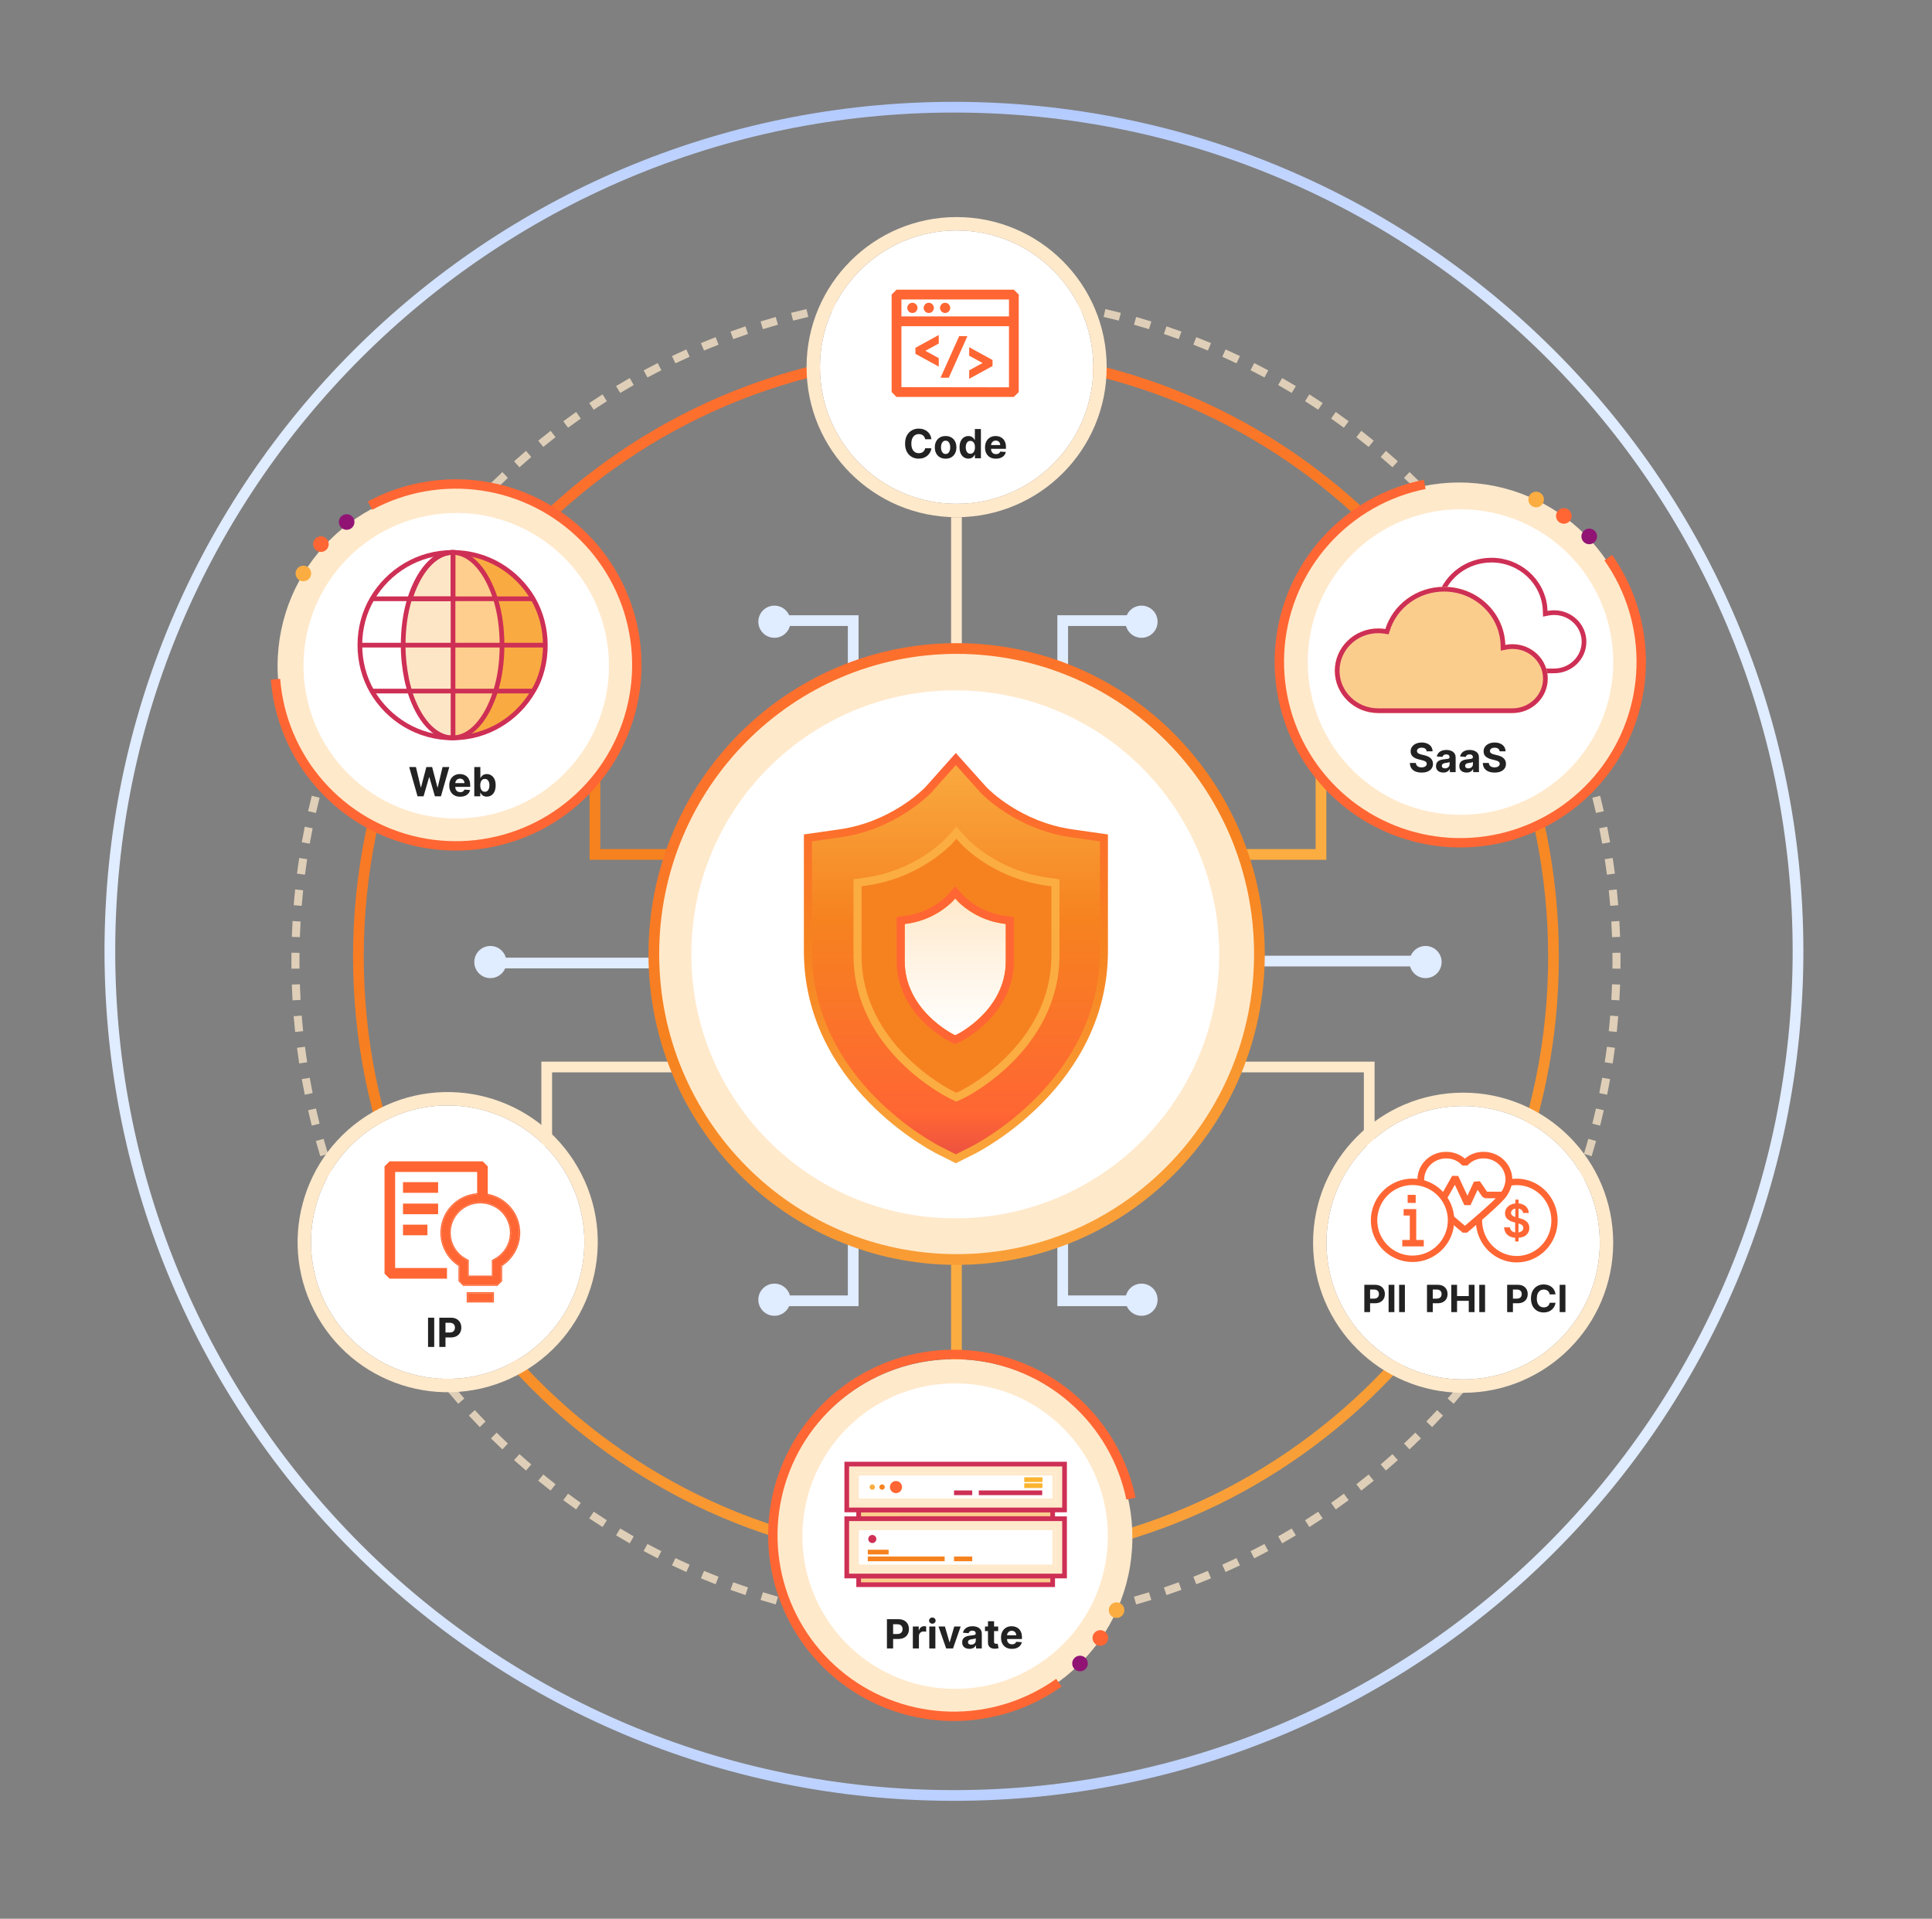 <svg width="721" height="716" viewBox="0 0 721 716" fill="none" xmlns="http://www.w3.org/2000/svg">
<rect x="0" y="0" width="721" height="716" fill="#808080" stroke="none"/>
<path fill-rule="evenodd" clip-rule="evenodd" d="M135.752 357C135.752 480.193 234.73 580 356.752 580C478.774 580 577.752 480.193 577.752 357C577.752 233.807 478.774 134 356.752 134C234.73 134 135.752 233.807 135.752 357ZM131.752 357C131.752 482.369 232.488 584 356.752 584C481.016 584 581.752 482.369 581.752 357C581.752 231.631 481.016 130 356.752 130C232.488 130 131.752 231.631 131.752 357Z" fill="url(#paint0_linear_719_8166)"/>
<path fill-rule="evenodd" clip-rule="evenodd" d="M353.778 607.982L353.814 604.983C354.792 604.994 355.771 605 356.752 605C357.733 605 358.712 604.994 359.69 604.983L359.725 607.982C358.736 607.994 357.744 608 356.752 608C355.759 608 354.768 607.994 353.778 607.982ZM365.647 607.843L365.54 604.844C367.492 604.775 369.438 604.683 371.377 604.568L371.555 607.563C369.591 607.679 367.622 607.772 365.647 607.843ZM377.467 607.142C379.435 606.978 381.397 606.791 383.352 606.582L383.032 603.599C381.1 603.806 379.162 603.991 377.218 604.152L377.467 607.142ZM389.239 605.879L388.848 602.904C390.781 602.65 392.707 602.373 394.626 602.073L395.089 605.037C393.146 605.34 391.196 605.621 389.239 605.879ZM400.937 604.052L400.403 601.1C402.321 600.753 404.231 600.383 406.133 599.992L406.738 602.93C404.813 603.326 402.879 603.7 400.937 604.052ZM412.533 601.664L411.857 598.741C413.757 598.301 415.648 597.84 417.53 597.357L418.277 600.262C416.371 600.752 414.456 601.219 412.533 601.664ZM424 598.718L423.184 595.832C425.061 595.301 426.928 594.748 428.786 594.174L429.672 597.04C427.791 597.622 425.9 598.181 424 598.718ZM435.312 595.222L434.357 592.378C436.206 591.758 438.045 591.115 439.874 590.452L440.897 593.272C439.046 593.944 437.184 594.594 435.312 595.222ZM446.442 591.184L445.351 588.389C447.168 587.68 448.974 586.95 450.77 586.198L451.928 588.966C450.11 589.726 448.281 590.466 446.442 591.184ZM457.364 586.613L456.14 583.875C457.92 583.079 459.69 582.262 461.448 581.425L462.738 584.133C460.958 584.981 459.167 585.808 457.364 586.613ZM468.054 581.522L466.699 578.846C468.439 577.965 470.168 577.064 471.884 576.143L473.302 578.786C471.565 579.719 469.815 580.631 468.054 581.522ZM478.486 575.924L477.005 573.315C478.701 572.352 480.384 571.369 482.055 570.367L483.599 572.939C481.907 573.954 480.203 574.949 478.486 575.924ZM488.639 569.832L487.035 567.297C488.683 566.254 490.318 565.192 491.939 564.111L493.603 566.606C491.962 567.701 490.308 568.776 488.639 569.832ZM498.49 563.263L496.766 560.807C498.363 559.687 499.945 558.548 501.513 557.39L503.295 559.804C501.708 560.975 500.106 562.129 498.49 563.263ZM508.017 556.232L506.178 553.861C507.719 552.666 509.246 551.453 510.758 550.222L512.652 552.548C511.122 553.794 509.577 555.022 508.017 556.232ZM517.199 548.756L515.25 546.475C516.733 545.208 518.2 543.924 519.652 542.623L521.654 544.857C520.185 546.174 518.699 547.474 517.199 548.756ZM526.016 540.853L523.961 538.667C525.382 537.332 526.787 535.98 528.176 534.611L530.282 536.748C528.876 538.133 527.454 539.502 526.016 540.853ZM534.45 532.542L532.294 530.456C533.65 529.055 534.99 527.638 536.312 526.205L538.517 528.239C537.178 529.69 535.822 531.124 534.45 532.542ZM542.481 523.842L540.229 521.86C541.517 520.396 542.788 518.917 544.042 517.423L546.34 519.351C545.071 520.864 543.785 522.361 542.481 523.842ZM550.092 514.772L547.749 512.898C548.966 511.376 550.166 509.838 551.348 508.286L553.735 510.104C552.538 511.675 551.324 513.231 550.092 514.772ZM557.266 505.352L554.837 503.591C555.98 502.013 557.106 500.42 558.213 498.814L560.683 500.517C559.563 502.143 558.423 503.754 557.266 505.352ZM563.986 495.603L561.476 493.959C562.544 492.329 563.593 490.685 564.623 489.028L567.171 490.612C566.128 492.289 565.067 493.953 563.986 495.603ZM570.237 485.547L567.652 484.024C568.641 482.345 569.611 480.654 570.562 478.95L573.182 480.411C572.22 482.136 571.238 483.848 570.237 485.547ZM576.004 475.206L573.35 473.807C574.258 472.084 575.147 470.349 576.015 468.601L578.702 469.936C577.823 471.705 576.924 473.462 576.004 475.206ZM581.274 464.603L578.557 463.332C579.382 461.568 580.187 459.792 580.971 458.006L583.718 459.212C582.924 461.02 582.109 462.817 581.274 464.603ZM586.034 453.761L583.259 452.621C583.999 450.82 584.719 449.008 585.417 447.186L588.219 448.26C587.511 450.105 586.783 451.938 586.034 453.761ZM590.273 442.705L587.447 441.698C588.1 439.864 588.732 438.021 589.343 436.168L592.193 437.108C591.574 438.983 590.934 440.849 590.273 442.705ZM593.981 431.459L591.11 430.587C591.675 428.726 592.218 426.855 592.74 424.976L595.631 425.778C595.103 427.681 594.552 429.575 593.981 431.459ZM597.149 420.048L594.24 419.315C594.715 417.43 595.169 415.536 595.601 413.634L598.526 414.298C598.089 416.224 597.63 418.14 597.149 420.048ZM599.771 408.5L596.83 407.905C597.215 406.001 597.579 404.089 597.92 402.169L600.873 402.694C600.528 404.637 600.161 406.572 599.771 408.5ZM601.842 396.841L598.876 396.387C599.171 394.467 599.443 392.54 599.693 390.607L602.668 390.991C602.415 392.948 602.14 394.899 601.842 396.841ZM603.359 385.101L600.375 384.787C600.579 382.855 600.76 380.917 600.919 378.972L603.909 379.216C603.748 381.185 603.565 383.146 603.359 385.101ZM604.323 373.303L601.328 373.129C601.441 371.189 601.531 369.243 601.599 367.291L604.597 367.395C604.528 369.371 604.437 371.34 604.323 373.303ZM604.735 361.474L601.735 361.439C601.746 360.461 601.752 359.481 601.752 358.5C601.752 357.519 601.746 356.54 601.735 355.561L604.735 355.527C604.746 356.516 604.752 357.508 604.752 358.5C604.752 359.493 604.746 360.484 604.735 361.474ZM604.597 349.605L601.599 349.709C601.531 347.757 601.441 345.811 601.328 343.871L604.323 343.697C604.437 345.66 604.528 347.63 604.597 349.605ZM603.909 337.784L600.919 338.028C600.76 336.083 600.579 334.145 600.375 332.213L603.359 331.899C603.565 333.854 603.748 335.816 603.909 337.784ZM602.668 326.009L599.693 326.394C599.443 324.46 599.171 322.533 598.876 320.613L601.842 320.159C602.14 322.102 602.415 324.052 602.668 326.009ZM600.873 314.306L597.92 314.831C597.579 312.911 597.215 310.999 596.83 309.095L599.771 308.501C600.161 310.428 600.528 312.363 600.873 314.306ZM598.527 302.702L595.601 303.366C595.169 301.464 594.715 299.57 594.24 297.685L597.149 296.952C597.63 298.86 598.089 300.777 598.527 302.702ZM595.631 291.222L592.74 292.025C592.218 290.145 591.675 288.274 591.11 286.413L593.981 285.542C594.552 287.426 595.103 289.319 595.631 291.222ZM592.193 279.893L589.343 280.832C588.732 278.979 588.1 277.136 587.447 275.303L590.273 274.296C590.934 276.151 591.574 278.017 592.193 279.893ZM588.219 268.74L585.417 269.814C584.719 267.992 583.999 266.18 583.259 264.38L586.034 263.239C586.783 265.062 587.512 266.896 588.219 268.74ZM583.718 257.789L580.971 258.995C580.187 257.208 579.382 255.432 578.557 253.668L581.274 252.397C582.109 254.183 582.924 255.98 583.718 257.789ZM578.702 247.064L576.015 248.399C575.147 246.652 574.258 244.916 573.35 243.193L576.004 241.794C576.924 243.538 577.823 245.295 578.702 247.064ZM573.182 236.589C572.22 234.864 571.238 233.152 570.237 231.453L567.652 232.976C568.641 234.655 569.611 236.346 570.562 238.05L573.182 236.589ZM567.171 226.388L564.623 227.972C563.593 226.315 562.544 224.671 561.476 223.041L563.986 221.397C565.067 223.047 566.128 224.711 567.171 226.388ZM560.683 216.483L558.213 218.186C557.106 216.58 555.98 214.987 554.837 213.409L557.266 211.648C558.423 213.246 559.563 214.857 560.683 216.483ZM553.735 206.896L551.348 208.714C550.166 207.162 548.966 205.625 547.749 204.102L550.092 202.228C551.324 203.769 552.538 205.325 553.735 206.896ZM546.34 197.649L544.042 199.577C542.788 198.083 541.517 196.604 540.229 195.14L542.481 193.158C543.785 194.639 545.071 196.136 546.34 197.649ZM538.517 188.761L536.312 190.795C534.99 189.362 533.65 187.945 532.294 186.544L534.45 184.458C535.822 185.876 537.178 187.31 538.517 188.761ZM530.282 180.252C528.876 178.867 527.454 177.498 526.016 176.147L523.962 178.333C525.382 179.668 526.787 181.02 528.176 182.389L530.282 180.252ZM521.654 172.143L519.652 174.377C518.2 173.076 516.733 171.792 515.25 170.525L517.199 168.244C518.699 169.526 520.185 170.826 521.654 172.143ZM512.652 164.452L510.758 166.778C509.246 165.547 507.719 164.334 506.178 163.139L508.017 160.768C509.577 161.978 511.122 163.206 512.652 164.452ZM503.295 157.196L501.513 159.61C499.945 158.452 498.363 157.313 496.766 156.193L498.49 153.737C500.106 154.872 501.708 156.025 503.295 157.196ZM493.603 150.394L491.939 152.889C490.318 151.808 488.683 150.746 487.035 149.703L488.639 147.168C490.308 148.224 491.962 149.299 493.603 150.394ZM483.599 144.061L482.055 146.633C480.385 145.631 478.701 144.648 477.005 143.685L478.486 141.076C480.203 142.051 481.908 143.046 483.599 144.061ZM473.302 138.214L471.884 140.857C470.168 139.936 468.439 139.035 466.699 138.154L468.054 135.478C469.815 136.369 471.565 137.281 473.302 138.214ZM462.738 132.867L461.448 135.575C459.69 134.738 457.92 133.921 456.14 133.125L457.364 130.387C459.167 131.192 460.958 132.019 462.738 132.867ZM451.928 128.034L450.77 130.802C448.974 130.05 447.168 129.32 445.351 128.611L446.442 125.816C448.281 126.534 450.11 127.274 451.928 128.034ZM440.898 123.728L439.874 126.548C438.045 125.885 436.206 125.242 434.358 124.622L435.312 121.778C437.184 122.406 439.046 123.056 440.898 123.728ZM429.672 119.96L428.786 122.826C426.928 122.252 425.061 121.699 423.184 121.169L424.001 118.282C425.9 118.819 427.791 119.378 429.672 119.96ZM418.277 116.738L417.531 119.644C415.648 119.16 413.757 118.699 411.858 118.259L412.533 115.336C414.457 115.781 416.371 116.248 418.277 116.738ZM406.739 114.07L406.134 117.009C404.232 116.617 402.321 116.247 400.403 115.9L400.937 112.948C402.879 113.3 404.813 113.674 406.739 114.07ZM395.089 111.963L394.626 114.927C392.707 114.627 390.781 114.35 388.848 114.096L389.24 111.121C391.197 111.379 393.146 111.66 395.089 111.963ZM383.352 110.418L383.032 113.401C381.101 113.194 379.163 113.009 377.218 112.848L377.467 109.858C379.435 110.022 381.397 110.209 383.352 110.418ZM371.555 109.437L371.378 112.432C369.438 112.317 367.492 112.225 365.541 112.156L365.647 109.157C367.622 109.228 369.592 109.321 371.555 109.437ZM359.726 109.018C358.736 109.006 357.745 109 356.752 109C355.76 109 354.768 109.006 353.779 109.018L353.814 112.017C354.792 112.006 355.771 112 356.752 112C357.733 112 358.712 112.006 359.69 112.017L359.726 109.018ZM347.857 109.157L347.963 112.156C346.012 112.225 344.066 112.317 342.126 112.432L341.949 109.437C343.912 109.321 345.882 109.227 347.857 109.157ZM336.037 109.858L336.286 112.848C334.341 113.009 332.404 113.194 330.472 113.401L330.152 110.418C332.107 110.209 334.069 110.022 336.037 109.858ZM324.265 111.121L324.656 114.096C322.723 114.35 320.797 114.627 318.878 114.927L318.415 111.963C320.358 111.66 322.308 111.379 324.265 111.121ZM312.567 112.948L313.101 115.9C311.183 116.247 309.273 116.617 307.37 117.008L306.765 114.07C308.691 113.674 310.625 113.3 312.567 112.948ZM300.971 115.336L301.647 118.259C299.747 118.699 297.856 119.16 295.973 119.643L295.227 116.738C297.133 116.248 299.048 115.781 300.971 115.336ZM289.503 118.282L290.32 121.168C288.443 121.699 286.576 122.252 284.718 122.826L283.832 119.96C285.713 119.378 287.604 118.819 289.503 118.282ZM278.192 121.778C276.32 122.406 274.458 123.056 272.606 123.728L273.63 126.548C275.459 125.885 277.298 125.242 279.147 124.622L278.192 121.778ZM267.062 125.816L268.153 128.611C266.336 129.32 264.53 130.05 262.734 130.802L261.576 128.034C263.394 127.274 265.223 126.534 267.062 125.816ZM256.14 130.387L257.364 133.125C255.584 133.921 253.814 134.738 252.056 135.575L250.766 132.867C252.546 132.019 254.337 131.192 256.14 130.387ZM245.45 135.478L246.805 138.154C245.065 139.035 243.336 139.936 241.62 140.857L240.202 138.214C241.939 137.281 243.689 136.369 245.45 135.478ZM235.017 141.076L236.499 143.685C234.803 144.648 233.119 145.631 231.449 146.633L229.905 144.061C231.596 143.046 233.301 142.051 235.017 141.076ZM224.865 147.168L226.469 149.703C224.821 150.746 223.186 151.808 221.565 152.889L219.9 150.394C221.542 149.299 223.196 148.224 224.865 147.168ZM215.014 153.737L216.738 156.193C215.141 157.313 213.559 158.452 211.99 159.61L210.209 157.196C211.796 156.025 213.398 154.872 215.014 153.737ZM205.487 160.768L207.326 163.139C205.784 164.334 204.258 165.547 202.746 166.778L200.852 164.452C202.382 163.206 203.927 161.978 205.487 160.768ZM196.305 168.244L198.254 170.525C196.771 171.792 195.304 173.076 193.852 174.377L191.85 172.143C193.319 170.826 194.805 169.526 196.305 168.244ZM187.488 176.147L189.542 178.333C188.122 179.668 186.716 181.02 185.328 182.389L183.222 180.252C184.628 178.867 186.05 177.498 187.488 176.147ZM179.054 184.458L181.21 186.544C179.854 187.945 178.514 189.362 177.192 190.795L174.987 188.761C176.326 187.31 177.682 185.876 179.054 184.458ZM171.023 193.158L173.275 195.14C171.987 196.604 170.716 198.083 169.462 199.577L167.164 197.649C168.433 196.136 169.719 194.639 171.023 193.158ZM163.412 202.228L165.755 204.102C164.538 205.624 163.338 207.162 162.156 208.714L159.769 206.896C160.966 205.325 162.18 203.769 163.412 202.228ZM156.238 211.648L158.667 213.409C157.523 214.987 156.398 216.58 155.291 218.186L152.821 216.483C153.941 214.857 155.081 213.246 156.238 211.648ZM149.518 221.397L152.028 223.041C150.96 224.671 149.911 226.315 148.881 227.972L146.333 226.388C147.376 224.711 148.437 223.047 149.518 221.397ZM143.267 231.453C142.266 233.152 141.284 234.864 140.322 236.589L142.942 238.05C143.893 236.346 144.863 234.655 145.852 232.976L143.267 231.453ZM137.5 241.794L140.154 243.193C139.245 244.916 138.357 246.652 137.489 248.399L134.802 247.064C135.681 245.295 136.58 243.538 137.5 241.794ZM132.23 252.397L134.947 253.668C134.122 255.432 133.317 257.208 132.533 258.994L129.786 257.788C130.58 255.98 131.395 254.183 132.23 252.397ZM127.47 263.239L130.245 264.379C129.505 266.18 128.785 267.992 128.087 269.814L125.285 268.74C125.992 266.895 126.721 265.062 127.47 263.239ZM123.231 274.295L126.057 275.302C125.404 277.136 124.771 278.979 124.161 280.832L121.311 279.892C121.93 278.017 122.57 276.151 123.231 274.295ZM119.523 285.541L122.394 286.413C121.829 288.274 121.286 290.145 120.764 292.024L117.873 291.222C118.401 289.319 118.951 287.425 119.523 285.541ZM116.355 296.952L119.264 297.685C118.789 299.57 118.335 301.464 117.903 303.366L114.977 302.702C115.415 300.776 115.874 298.86 116.355 296.952ZM113.733 308.5C113.343 310.428 112.976 312.363 112.631 314.306L115.584 314.831C115.925 312.911 116.289 310.999 116.674 309.095L113.733 308.5ZM111.662 320.159L114.628 320.613C114.333 322.533 114.061 324.46 113.811 326.393L110.836 326.009C111.089 324.052 111.364 322.101 111.662 320.159ZM110.145 331.899L113.128 332.213C112.925 334.145 112.744 336.083 112.585 338.028L109.595 337.784C109.756 335.816 109.939 333.854 110.145 331.899ZM109.181 343.697L112.176 343.871C112.063 345.811 111.973 347.757 111.905 349.709L108.907 349.605C108.976 347.629 109.067 345.66 109.181 343.697ZM108.769 355.526L111.769 355.561C111.758 356.539 111.752 357.519 111.752 358.5C111.752 359.481 111.758 360.46 111.769 361.439L108.769 361.473C108.758 360.484 108.752 359.492 108.752 358.5C108.752 357.507 108.758 356.516 108.769 355.526ZM108.907 367.395L111.905 367.291C111.973 369.243 112.063 371.189 112.176 373.129L109.181 373.303C109.067 371.34 108.975 369.37 108.907 367.395ZM109.595 379.216L112.585 378.972C112.744 380.917 112.925 382.855 113.128 384.787L110.145 385.101C109.939 383.146 109.755 381.184 109.595 379.216ZM110.836 390.991L113.811 390.606C114.061 392.54 114.333 394.467 114.627 396.387L111.662 396.841C111.364 394.898 111.089 392.948 110.836 390.991ZM112.63 402.694C112.976 404.637 113.343 406.572 113.733 408.499L116.673 407.905C116.289 406.001 115.925 404.089 115.584 402.169L112.63 402.694ZM114.977 414.298L117.903 413.634C118.335 415.536 118.789 417.43 119.264 419.315L116.355 420.048C115.874 418.14 115.415 416.223 114.977 414.298ZM117.873 425.778C118.401 427.681 118.951 429.574 119.523 431.458L122.394 430.587C121.829 428.726 121.286 426.855 120.764 424.975L117.873 425.778ZM121.311 437.107L124.161 436.168C124.771 438.021 125.404 439.864 126.057 441.697L123.231 442.704C122.57 440.849 121.93 438.983 121.311 437.107ZM125.285 448.26L128.087 447.186C128.785 449.008 129.504 450.82 130.244 452.62L127.47 453.761C126.721 451.938 125.992 450.104 125.285 448.26ZM129.786 459.212L132.533 458.005C133.317 459.792 134.122 461.568 134.947 463.332L132.23 464.603C131.395 462.817 130.58 461.02 129.786 459.212ZM134.802 469.936L137.489 468.601C138.357 470.348 139.245 472.084 140.154 473.807L137.5 475.206C136.58 473.462 135.681 471.705 134.802 469.936ZM140.322 480.411L142.942 478.95C143.893 480.654 144.863 482.345 145.852 484.024L143.267 485.547C142.266 483.848 141.284 482.136 140.322 480.411ZM146.333 490.612L148.881 489.028C149.911 490.685 150.96 492.329 152.028 493.959L149.518 495.603C148.437 493.953 147.376 492.289 146.333 490.612ZM152.821 500.517L155.29 498.814C156.398 500.42 157.523 502.013 158.667 503.591L156.238 505.352C155.081 503.754 153.941 502.143 152.821 500.517ZM159.769 510.104L162.156 508.286C163.338 509.838 164.538 511.376 165.755 512.898L163.412 514.772C162.18 513.231 160.966 511.675 159.769 510.104ZM167.164 519.351L169.462 517.423C170.716 518.917 171.987 520.396 173.275 521.86L171.023 523.842C169.719 522.361 168.433 520.864 167.164 519.351ZM174.987 528.239L177.192 526.205C178.514 527.638 179.854 529.055 181.21 530.456L179.054 532.542C177.682 531.124 176.326 529.69 174.987 528.239ZM183.222 536.748L185.328 534.611C186.716 535.98 188.122 537.332 189.542 538.667L187.488 540.853C186.05 539.502 184.628 538.133 183.222 536.748ZM191.85 544.857L193.852 542.623C195.304 543.924 196.771 545.208 198.254 546.475L196.305 548.756C194.805 547.474 193.319 546.174 191.85 544.857ZM200.852 552.548L202.746 550.222C204.258 551.453 205.784 552.666 207.326 553.861L205.487 556.232C203.927 555.022 202.382 553.794 200.852 552.548ZM210.209 559.804L211.99 557.39C213.559 558.548 215.141 559.687 216.737 560.807L215.014 563.263C213.398 562.128 211.796 560.975 210.209 559.804ZM219.9 566.606L221.565 564.111C223.186 565.192 224.821 566.254 226.469 567.297L224.865 569.832C223.196 568.776 221.542 567.701 219.9 566.606ZM229.905 572.939L231.449 570.367C233.119 571.369 234.803 572.352 236.499 573.315L235.017 575.924C233.301 574.949 231.596 573.954 229.905 572.939ZM240.201 578.786L241.62 576.143C243.336 577.064 245.065 577.965 246.805 578.846L245.45 581.522C243.689 580.631 241.939 579.719 240.201 578.786ZM250.766 584.133L252.056 581.425C253.814 582.262 255.584 583.079 257.364 583.875L256.14 586.613C254.337 585.808 252.546 584.981 250.766 584.133ZM261.576 588.966C263.394 589.726 265.222 590.466 267.062 591.184L268.153 588.389C266.336 587.68 264.53 586.95 262.734 586.198L261.576 588.966ZM272.606 593.272L273.629 590.452C275.458 591.115 277.298 591.758 279.146 592.378L278.192 595.222C276.32 594.594 274.458 593.944 272.606 593.272ZM283.832 597.04L284.718 594.174C286.576 594.748 288.443 595.301 290.32 595.831L289.503 598.718C287.603 598.181 285.713 597.622 283.832 597.04ZM295.227 600.262L295.973 597.356C297.856 597.84 299.747 598.301 301.646 598.741L300.971 601.664C299.047 601.219 297.133 600.752 295.227 600.262ZM306.765 602.93L307.37 599.991C309.272 600.383 311.183 600.753 313.101 601.1L312.567 604.052C310.625 603.7 308.691 603.326 306.765 602.93ZM318.415 605.037L318.878 602.073C320.797 602.373 322.723 602.65 324.656 602.904L324.264 605.879C322.307 605.621 320.357 605.34 318.415 605.037ZM330.152 606.582L330.472 603.599C332.403 603.806 334.341 603.991 336.286 604.152L336.037 607.142C334.069 606.978 332.107 606.791 330.152 606.582ZM341.949 607.563L342.126 604.568C344.066 604.683 346.012 604.775 347.963 604.844L347.857 607.843C345.881 607.772 343.912 607.679 341.949 607.563Z" fill="#FFE9CB" fill-opacity="0.75"/>
<path fill-rule="evenodd" clip-rule="evenodd" d="M358.934 193L358.934 289.38L354.934 289.38L354.934 193L358.934 193Z" fill="#FFE9CB"/>
<path fill-rule="evenodd" clip-rule="evenodd" d="M531.569 360.633L426.053 360.633L426.053 356.633L531.569 356.633L531.569 360.633Z" fill="#E0ECFF"/>
<path fill-rule="evenodd" clip-rule="evenodd" d="M354.934 516.002L354.934 427.619L358.934 427.619L358.934 516.002L354.934 516.002Z" fill="#FBAD41"/>
<path fill-rule="evenodd" clip-rule="evenodd" d="M182.5 357.366L288.947 357.366L288.947 361.366L182.5 361.366L182.5 357.366Z" fill="#E0ECFF"/>
<path fill-rule="evenodd" clip-rule="evenodd" d="M394.592 229.59L424.92 229.59L424.92 233.59L398.592 233.59L398.592 275.782L394.592 275.782L394.592 229.59Z" fill="#E0ECFF"/>
<path fill-rule="evenodd" clip-rule="evenodd" d="M512.975 396.159L512.975 427.62L508.975 427.62L508.975 400.159L458.784 400.159L458.784 396.159L512.975 396.159Z" fill="#FFE9CB"/>
<path fill-rule="evenodd" clip-rule="evenodd" d="M320.408 487.409L287.814 487.409L287.814 483.409L316.408 483.409L316.408 441.217L320.408 441.217L320.408 487.409Z" fill="#E0ECFF"/>
<path fill-rule="evenodd" clip-rule="evenodd" d="M220.025 320.84L220.025 289.379L224.025 289.379L224.025 316.84L274.217 316.84L274.217 320.84L220.025 320.84Z" fill="#F6821F"/>
<path fill-rule="evenodd" clip-rule="evenodd" d="M320.408 229.59L287.814 229.59L287.814 233.59L316.408 233.59L316.408 275.782L320.408 275.782L320.408 229.59Z" fill="#E0ECFF"/>
<path fill-rule="evenodd" clip-rule="evenodd" d="M494.975 320.84L494.975 289.379L490.975 289.379L490.975 316.84L440.784 316.84L440.784 320.84L494.975 320.84Z" fill="#FBAD41"/>
<path fill-rule="evenodd" clip-rule="evenodd" d="M394.592 487.409L424.92 487.409L424.92 483.409L398.592 483.409L398.592 441.217L394.592 441.217L394.592 487.409Z" fill="#E0ECFF"/>
<path fill-rule="evenodd" clip-rule="evenodd" d="M202.026 396.159L202.026 427.62L206.026 427.62L206.026 400.159L256.217 400.159L256.217 396.159L202.026 396.159Z" fill="#FFE9CB"/>
<path d="M470 356.125C470 418.809 419.184 469.625 356.5 469.625C293.816 469.625 243 418.809 243 356.125C243 293.441 293.816 242.625 356.5 242.625C419.184 242.625 470 293.441 470 356.125Z" fill="white"/>
<path fill-rule="evenodd" clip-rule="evenodd" d="M356.5 454.625C410.9 454.625 455 410.525 455 356.125C455 301.725 410.9 257.625 356.5 257.625C302.1 257.625 258 301.725 258 356.125C258 410.525 302.1 454.625 356.5 454.625ZM356.5 469.625C419.184 469.625 470 418.809 470 356.125C470 293.441 419.184 242.625 356.5 242.625C293.816 242.625 243 293.441 243 356.125C243 418.809 293.816 469.625 356.5 469.625Z" fill="#FFE9CB"/>
<path d="M426 226C422.686 226 420 228.686 420 232C420 235.314 422.686 238 426 238C429.314 238 432 235.314 432 232C432 228.686 429.314 226 426 226Z" fill="#E0ECFF"/>
<path d="M426 479C422.686 479 420 481.686 420 485C420 488.314 422.686 491 426 491C429.314 491 432 488.314 432 485C432 481.686 429.314 479 426 479Z" fill="#E0ECFF"/>
<path d="M532 353C528.686 353 526 355.686 526 359C526 362.314 528.686 365 532 365C535.314 365 538 362.314 538 359C538 355.686 535.314 353 532 353Z" fill="#E0ECFF"/>
<path d="M183 353C179.686 353 177 355.686 177 359C177 362.314 179.686 365 183 365C186.314 365 189 362.314 189 359C189 355.686 186.314 353 183 353Z" fill="#E0ECFF"/>
<path d="M289 226C285.686 226 283 228.686 283 232C283 235.314 285.686 238 289 238C292.314 238 295 235.314 295 232C295 228.686 292.314 226 289 226Z" fill="#E0ECFF"/>
<path d="M289 479C285.686 479 283 481.686 283 485C283 488.314 285.686 491 289 491C292.314 491 295 488.314 295 485C295 481.686 292.314 479 289 479Z" fill="#E0ECFF"/>
<path d="M360.219 507.344C323.563 505.065 291.999 532.932 289.719 569.588C287.44 606.244 315.307 637.808 351.963 640.088C388.619 642.368 420.183 614.5 422.463 577.844C424.743 541.188 396.875 509.624 360.219 507.344Z" fill="#FFE9CB"/>
<path d="M359.985 516.332C328.566 514.378 301.511 538.264 299.557 569.684C297.603 601.103 321.489 628.158 352.909 630.112C384.328 632.066 411.383 608.18 413.337 576.76C415.291 545.34 391.405 518.286 359.985 516.332Z" fill="white"/>
<path fill-rule="evenodd" clip-rule="evenodd" d="M399.581 523.724C388.975 514.319 375.614 508.592 361.489 507.395C347.364 506.199 333.231 509.598 321.194 517.086C309.157 524.574 299.861 535.75 294.691 548.949C289.521 562.148 288.753 576.664 292.502 590.335C296.251 604.006 304.316 616.1 315.496 624.816C326.676 633.532 340.372 638.403 354.544 638.703C368.717 639.004 382.607 634.718 394.146 626.484L396.179 629.333C384.026 638.005 369.397 642.519 354.47 642.203C339.543 641.886 325.119 636.756 313.344 627.576C301.569 618.397 293.075 605.659 289.127 591.261C285.179 576.863 285.987 561.574 291.432 547.672C296.878 533.771 306.668 522 319.345 514.114C332.022 506.228 346.908 502.648 361.785 503.908C376.661 505.168 390.733 511.2 401.904 521.105C413.074 531.011 420.746 544.26 423.776 558.879L420.349 559.59C417.472 545.709 410.188 533.129 399.581 523.724Z" fill="#FF6633"/>
<path d="M405.363 622.523C404.385 623.802 402.556 624.047 401.277 623.07C399.997 622.092 399.753 620.263 400.73 618.984C401.707 617.705 403.537 617.46 404.816 618.437C406.095 619.415 406.34 621.244 405.363 622.523Z" fill="#911475"/>
<path d="M412.945 612.997C411.968 614.277 410.139 614.521 408.859 613.544C407.58 612.567 407.335 610.737 408.313 609.458C409.29 608.179 411.119 607.934 412.399 608.912C413.678 609.889 413.923 611.718 412.945 612.997Z" fill="#FF6633"/>
<path d="M419.006 602.617C418.029 603.897 416.199 604.141 414.92 603.164C413.641 602.187 413.396 600.357 414.374 599.078C415.351 597.799 417.18 597.554 418.459 598.531C419.739 599.509 419.983 601.338 419.006 602.617Z" fill="#FBAD41"/>
<path d="M330.993 615.134L330.993 604.225L335.297 604.225C336.125 604.225 336.83 604.383 337.412 604.699C337.994 605.012 338.438 605.447 338.744 606.004C339.053 606.558 339.207 607.197 339.207 607.922C339.207 608.646 339.051 609.285 338.738 609.839C338.426 610.393 337.973 610.825 337.38 611.134C336.791 611.443 336.077 611.597 335.239 611.597L332.495 611.597L332.495 609.749L334.866 609.749C335.31 609.749 335.675 609.673 335.963 609.52C336.254 609.364 336.471 609.149 336.613 608.875C336.759 608.598 336.831 608.28 336.831 607.922C336.831 607.56 336.759 607.244 336.613 606.974C336.471 606.7 336.254 606.489 335.963 606.34C335.672 606.187 335.303 606.111 334.855 606.111L333.3 606.111L333.3 615.134L330.993 615.134Z" fill="#222222"/>
<path d="M340.663 615.134L340.663 606.952L342.863 606.952L342.863 608.38L342.948 608.38C343.097 607.872 343.347 607.489 343.699 607.229C344.05 606.967 344.455 606.835 344.913 606.835C345.027 606.835 345.149 606.842 345.281 606.856C345.412 606.871 345.528 606.89 345.627 606.915L345.627 608.929C345.521 608.897 345.373 608.868 345.185 608.843C344.997 608.818 344.825 608.806 344.668 608.806C344.334 608.806 344.036 608.879 343.773 609.024C343.514 609.167 343.308 609.365 343.155 609.621C343.006 609.877 342.932 610.171 342.932 610.505L342.932 615.134L340.663 615.134Z" fill="#222222"/>
<path d="M346.8 615.134L346.8 606.952L349.069 606.952L349.069 615.134L346.8 615.134ZM347.94 605.898C347.603 605.898 347.313 605.786 347.072 605.562C346.834 605.335 346.715 605.063 346.715 604.747C346.715 604.435 346.834 604.167 347.072 603.943C347.313 603.716 347.603 603.602 347.94 603.602C348.278 603.602 348.565 603.716 348.803 603.943C349.045 604.167 349.165 604.435 349.165 604.747C349.165 605.063 349.045 605.335 348.803 605.562C348.565 605.786 348.278 605.898 347.94 605.898Z" fill="#222222"/>
<path d="M358.515 606.952L355.655 615.134L353.098 615.134L350.237 606.952L352.634 606.952L354.334 612.806L354.419 612.806L356.113 606.952L358.515 606.952Z" fill="#222222"/>
<path d="M361.79 615.289C361.268 615.289 360.802 615.198 360.394 615.017C359.986 614.832 359.662 614.561 359.425 614.202C359.19 613.84 359.073 613.389 359.073 612.849C359.073 612.394 359.156 612.013 359.323 611.704C359.49 611.395 359.718 611.146 360.005 610.958C360.293 610.77 360.62 610.628 360.985 610.532C361.355 610.436 361.742 610.369 362.147 610.33C362.622 610.28 363.006 610.234 363.297 610.191C363.588 610.145 363.8 610.077 363.931 609.989C364.062 609.9 364.128 609.768 364.128 609.594L364.128 609.562C364.128 609.225 364.022 608.964 363.808 608.779C363.599 608.595 363.301 608.502 362.914 608.502C362.505 608.502 362.18 608.593 361.939 608.774C361.697 608.952 361.537 609.175 361.459 609.445L359.361 609.275C359.467 608.778 359.677 608.348 359.989 607.986C360.302 607.62 360.705 607.339 361.198 607.144C361.696 606.945 362.271 606.846 362.924 606.846C363.379 606.846 363.814 606.899 364.229 607.006C364.648 607.112 365.019 607.277 365.343 607.501C365.669 607.725 365.927 608.012 366.115 608.364C366.303 608.712 366.397 609.129 366.397 609.616L366.397 615.134L364.245 615.134L364.245 614L364.181 614C364.05 614.255 363.874 614.481 363.654 614.676C363.434 614.868 363.169 615.019 362.86 615.129C362.551 615.235 362.194 615.289 361.79 615.289ZM362.439 613.723C362.773 613.723 363.068 613.657 363.324 613.526C363.579 613.391 363.78 613.209 363.926 612.982C364.071 612.755 364.144 612.497 364.144 612.21L364.144 611.342C364.073 611.388 363.975 611.43 363.851 611.469C363.73 611.505 363.594 611.539 363.441 611.571C363.288 611.599 363.136 611.626 362.983 611.651C362.83 611.672 362.692 611.691 362.567 611.709C362.301 611.748 362.068 611.81 361.87 611.896C361.671 611.981 361.516 612.096 361.406 612.242C361.296 612.384 361.241 612.561 361.241 612.774C361.241 613.083 361.353 613.32 361.577 613.483C361.804 613.643 362.091 613.723 362.439 613.723Z" fill="#222222"/>
<path d="M372.51 606.952L372.51 608.657L367.582 608.657L367.582 606.952L372.51 606.952ZM368.701 604.992L370.97 604.992L370.97 612.62C370.97 612.83 371.002 612.993 371.066 613.11C371.13 613.224 371.219 613.304 371.332 613.35C371.45 613.396 371.585 613.419 371.737 613.419C371.844 613.419 371.95 613.41 372.057 613.392C372.163 613.371 372.245 613.355 372.302 613.344L372.659 615.033C372.545 615.069 372.385 615.109 372.179 615.156C371.973 615.205 371.723 615.235 371.428 615.246C370.881 615.267 370.402 615.195 369.99 615.028C369.582 614.861 369.264 614.602 369.037 614.25C368.809 613.898 368.697 613.455 368.701 612.918L368.701 604.992Z" fill="#222222"/>
<path d="M377.629 615.294C376.787 615.294 376.063 615.124 375.455 614.783C374.852 614.438 374.386 613.952 374.06 613.323C373.733 612.691 373.57 611.944 373.57 611.081C373.57 610.239 373.733 609.5 374.06 608.865C374.386 608.229 374.846 607.734 375.439 607.379C376.036 607.023 376.735 606.846 377.538 606.846C378.078 606.846 378.58 606.933 379.045 607.107C379.514 607.277 379.923 607.535 380.271 607.879C380.622 608.224 380.896 608.657 381.091 609.179C381.286 609.697 381.384 610.305 381.384 611.001L381.384 611.624L374.475 611.624L374.475 610.218L379.248 610.218C379.248 609.891 379.177 609.602 379.035 609.349C378.893 609.097 378.696 608.9 378.444 608.758C378.195 608.613 377.906 608.54 377.575 608.54C377.231 608.54 376.925 608.62 376.659 608.779C376.396 608.936 376.19 609.147 376.041 609.413C375.892 609.676 375.816 609.969 375.812 610.292L375.812 611.629C375.812 612.034 375.887 612.384 376.036 612.679C376.189 612.973 376.403 613.201 376.68 613.36C376.957 613.52 377.286 613.6 377.666 613.6C377.918 613.6 378.149 613.565 378.358 613.494C378.568 613.423 378.747 613.316 378.896 613.174C379.045 613.032 379.159 612.858 379.237 612.652L381.336 612.79C381.229 613.295 381.011 613.735 380.681 614.111C380.354 614.484 379.931 614.776 379.413 614.985C378.898 615.191 378.303 615.294 377.629 615.294Z" fill="#222222"/>
<path d="M320.437 588.108L320.438 591.348L392.841 591.344L392.841 588.104L320.437 588.108Z" fill="#F9AB41" fill-opacity="0.6"/>
<path fill-rule="evenodd" clip-rule="evenodd" d="M319.563 592.223L319.562 587.233L393.716 587.229L393.717 592.219L319.563 592.223ZM321.313 590.473L391.967 590.469L391.966 588.979L321.313 588.983L321.313 590.473Z" fill="#CE2F55"/>
<path d="M397.28 566.731L316 566.731L316 588.105L397.28 588.105L397.28 566.731Z" fill="#FFE9CB"/>
<path fill-rule="evenodd" clip-rule="evenodd" d="M315.125 565.856L398.155 565.856L398.155 588.98L315.125 588.98L315.125 565.856ZM316.875 567.606L316.875 587.23L396.405 587.23L396.405 567.606L316.875 567.606Z" fill="#CE2F55"/>
<path d="M393.768 584.843L393.768 569.992L319.51 569.992L319.51 584.843L393.768 584.843Z" fill="white"/>
<path fill-rule="evenodd" clip-rule="evenodd" d="M392.768 583.843L392.768 570.992L320.51 570.992L320.51 583.843L392.768 583.843ZM393.768 584.843L319.51 584.843L319.51 569.992L393.768 569.992L393.768 584.843Z" fill="#FFE9CB"/>
<path d="M325.535 575.804C326.369 575.804 327.045 575.128 327.045 574.295C327.045 573.461 326.369 572.785 325.535 572.785C324.701 572.785 324.026 573.461 324.026 574.295C324.026 575.128 324.701 575.804 325.535 575.804Z" fill="#CE2F55"/>
<path fill-rule="evenodd" clip-rule="evenodd" d="M323.848 578.303L331.62 578.303L331.62 580.053L323.848 580.053L323.848 578.303Z" fill="#F6821F"/>
<path fill-rule="evenodd" clip-rule="evenodd" d="M323.848 580.84L352.534 580.84L352.534 582.59L323.848 582.59L323.848 580.84Z" fill="#F6821F"/>
<path fill-rule="evenodd" clip-rule="evenodd" d="M356.028 580.84L362.824 580.84L362.824 582.59L356.028 582.59L356.028 580.84Z" fill="#F6821F"/>
<path d="M320.438 563.448L320.438 566.688L392.842 566.684L392.841 563.445L320.438 563.448Z" fill="#F9AB41" fill-opacity="0.6"/>
<path fill-rule="evenodd" clip-rule="evenodd" d="M319.563 567.563L319.562 562.573L393.716 562.569L393.717 567.559L319.563 567.563ZM321.313 565.813L391.967 565.809L391.966 564.32L321.313 564.323L321.313 565.813Z" fill="#CE2F55"/>
<path d="M397.28 546.347L316 546.347L316 563.445L397.28 563.445L397.28 546.347Z" fill="#FFE9CB"/>
<path fill-rule="evenodd" clip-rule="evenodd" d="M315.125 545.472L398.155 545.472L398.155 564.32L315.125 564.32L315.125 545.472ZM316.875 547.222L316.875 562.57L396.405 562.57L396.405 547.222L316.875 547.222Z" fill="#CE2F55"/>
<path d="M393.768 560.183L393.768 549.609L319.51 549.609L319.51 560.183L393.768 560.183Z" fill="white"/>
<path fill-rule="evenodd" clip-rule="evenodd" d="M392.768 559.183L392.768 550.609L320.51 550.609L320.51 559.183L392.768 559.183ZM393.768 560.183L319.51 560.183L319.51 549.609L393.768 549.609L393.768 560.183Z" fill="#FFE9CB"/>
<path d="M325.538 555.924C326.093 555.924 326.544 555.473 326.544 554.918C326.544 554.362 326.093 553.912 325.538 553.912C324.982 553.912 324.531 554.362 324.531 554.918C324.531 555.473 324.982 555.924 325.538 555.924Z" fill="#FBAD41"/>
<path d="M329.184 555.924C329.74 555.924 330.19 555.473 330.19 554.918C330.19 554.362 329.74 553.912 329.184 553.912C328.628 553.912 328.178 554.362 328.178 554.918C328.178 555.473 328.628 555.924 329.184 555.924Z" fill="#F6821F"/>
<path d="M334.372 557.182C335.623 557.182 336.636 556.168 336.636 554.918C336.636 553.668 335.623 552.654 334.372 552.654C333.122 552.654 332.108 553.668 332.108 554.918C332.108 556.168 333.122 557.182 334.372 557.182Z" fill="#FF6633"/>
<path fill-rule="evenodd" clip-rule="evenodd" d="M365.278 556.18L388.933 556.18L388.933 557.93L365.278 557.93L365.278 556.18Z" fill="#CE2F55"/>
<path fill-rule="evenodd" clip-rule="evenodd" d="M356.028 556.18L362.824 556.18L362.824 557.93L356.028 557.93L356.028 556.18Z" fill="#CE2F55"/>
<path fill-rule="evenodd" clip-rule="evenodd" d="M382.239 553.518L389.035 553.518L389.035 555.268L382.239 555.268L382.239 553.518Z" fill="#FCB42F"/>
<path fill-rule="evenodd" clip-rule="evenodd" d="M382.239 551.275L389.035 551.275L389.035 553.025L382.239 553.025L382.239 551.275Z" fill="#FCB42F"/>
<path d="M122.904 489.023C136.988 513.416 168.179 521.773 192.572 507.69C216.965 493.607 225.322 462.416 211.239 438.023C197.156 413.63 165.965 405.272 141.572 419.355C117.179 433.439 108.821 464.63 122.904 489.023Z" fill="white"/>
<path fill-rule="evenodd" clip-rule="evenodd" d="M195.072 512.02C168.287 527.484 134.038 518.307 118.574 491.523C103.11 464.738 112.287 430.489 139.072 415.025C165.856 399.561 200.105 408.738 215.569 435.523C231.033 462.307 221.856 496.556 195.072 512.02ZM192.572 507.69C168.179 521.773 136.988 513.416 122.904 489.023C108.821 464.63 117.179 433.439 141.572 419.355C165.964 405.272 197.156 413.63 211.239 438.023C225.322 462.416 216.964 493.607 192.572 507.69Z" fill="#FFE9CB"/>
<path d="M143.751 435.354L145.482 433.623L180.049 433.623L181.78 435.354L181.78 447.634L178.318 447.634L178.318 437.086L147.213 437.086L147.213 473.428L166.562 473.428L166.562 476.89L145.482 476.89L143.751 475.159L143.751 435.354Z" fill="#FF6633"/>
<path d="M163.251 444.858L150.642 444.858L150.642 441.395L163.251 441.395L163.251 444.858Z" fill="#FF6633"/>
<path d="M150.642 452.842L163.251 452.842L163.251 449.38L150.642 449.38L150.642 452.842Z" fill="#FF6633"/>
<path d="M150.642 460.709L159.26 460.709L159.26 457.246L150.642 457.246L150.642 460.709Z" fill="#FF6633"/>
<path fill-rule="evenodd" clip-rule="evenodd" d="M145.378 433.373L180.153 433.373L182.03 435.251L182.03 447.884L178.068 447.884L178.068 437.336L147.463 437.336L147.463 473.178L166.812 473.178L166.812 477.14L145.378 477.14L143.501 475.262L143.501 435.251L145.378 433.373ZM145.586 433.873L144.001 435.458L144.001 475.055L145.586 476.64L166.312 476.64L166.312 473.678L146.963 473.678L146.963 436.836L178.568 436.836L178.568 447.384L181.53 447.384L181.53 435.458L179.946 433.873L145.586 433.873ZM150.392 441.145L163.501 441.145L163.501 445.108L150.392 445.108L150.392 441.145ZM150.892 441.645L150.892 444.608L163.001 444.608L163.001 441.645L150.892 441.645ZM150.392 449.13L163.501 449.13L163.501 453.092L150.392 453.092L150.392 449.13ZM150.892 449.63L150.892 452.592L163.001 452.592L163.001 449.63L150.892 449.63ZM150.392 456.996L159.51 456.996L159.51 460.959L150.392 460.959L150.392 456.996ZM150.892 457.496L150.892 460.459L159.01 460.459L159.01 457.496L150.892 457.496Z" fill="#FF6633"/>
<path d="M183.937 482.587L174.568 482.587L174.568 485.623L183.937 485.623L183.937 482.587Z" fill="#FF6633"/>
<path d="M179.251 445.623C176.109 445.622 173.052 446.636 170.541 448.51C168.029 450.385 166.198 453.02 165.323 456.018C164.449 459.016 164.578 462.215 165.692 465.134C166.806 468.052 168.844 470.533 171.499 472.201L171.499 477.916L173.024 479.439L185.477 479.439L187.002 477.916L187.002 472.201C189.657 470.533 191.695 468.052 192.809 465.134C193.923 462.215 194.052 459.016 193.178 456.018C192.303 453.02 190.472 450.385 187.961 448.51C185.449 446.636 182.392 445.622 179.251 445.623ZM184.745 470.005L183.951 470.438L183.951 476.4L174.55 476.4L174.55 470.438L173.756 470.005C171.525 468.792 169.764 466.876 168.751 464.559C167.737 462.242 167.529 459.656 168.159 457.208C168.789 454.76 170.221 452.591 172.229 451.041C174.237 449.492 176.708 448.65 179.251 448.65C181.793 448.65 184.264 449.492 186.272 451.041C188.28 452.591 189.712 454.76 190.342 457.208C190.972 459.656 190.764 462.242 189.75 464.559C188.737 466.876 186.976 468.792 184.745 470.005Z" fill="#FF6633"/>
<path fill-rule="evenodd" clip-rule="evenodd" d="M184.337 482.187L184.337 486.023L174.168 486.023L174.168 482.187L184.337 482.187ZM171.499 477.916L171.499 472.201C168.844 470.533 166.806 468.052 165.692 465.134C164.578 462.215 164.449 459.016 165.323 456.018C166.198 453.02 168.029 450.385 170.541 448.51C173.052 446.636 176.109 445.622 179.251 445.623C182.392 445.622 185.449 446.636 187.961 448.51C190.472 450.385 192.303 453.02 193.178 456.018C194.052 459.016 193.923 462.215 192.809 465.134C191.695 468.052 189.657 470.533 187.002 472.201L187.002 477.916L185.477 479.439L173.024 479.439L171.499 477.916ZM187.402 472.42L187.402 478.081L185.642 479.839L172.859 479.839L171.099 478.081L171.099 472.42C168.462 470.708 166.437 468.208 165.319 465.276C164.174 462.276 164.041 458.988 164.939 455.906C165.838 452.824 167.72 450.116 170.301 448.19C172.882 446.263 176.023 445.222 179.25 445.223M187.402 472.42C190.039 470.708 192.064 468.208 193.183 465.276C194.327 462.276 194.461 458.988 193.562 455.906C192.663 452.824 190.781 450.116 188.2 448.19C185.619 446.263 182.478 445.222 179.25 445.223M184.554 469.653C186.707 468.483 188.406 466.634 189.384 464.399C190.362 462.164 190.562 459.669 189.955 457.308C189.347 454.947 187.966 452.853 186.028 451.358C184.09 449.862 181.705 449.05 179.251 449.05C176.796 449.05 174.412 449.862 172.473 451.358C170.535 452.853 169.154 454.947 168.546 457.308C167.939 459.669 168.14 462.164 169.117 464.399C170.095 466.634 171.794 468.483 173.947 469.653L174.95 470.2L174.95 476L183.551 476L183.551 470.2L184.554 469.653ZM174.55 470.438L174.55 476.4L183.951 476.4L183.951 470.438L184.745 470.005C186.976 468.792 188.737 466.876 189.75 464.559C190.764 462.242 190.972 459.656 190.342 457.208C189.712 454.76 188.28 452.591 186.272 451.041C184.264 449.492 181.793 448.65 179.251 448.65C176.708 448.65 174.237 449.492 172.229 451.041C170.221 452.591 168.789 454.76 168.159 457.208C167.529 459.656 167.737 462.242 168.751 464.559C169.764 466.876 171.525 468.792 173.756 470.005L174.55 470.438ZM174.568 482.587L183.937 482.587L183.937 485.623L174.568 485.623L174.568 482.587Z" fill="#FF6633"/>
<path d="M162.047 491.714L162.047 502.623L159.741 502.623L159.741 491.714L162.047 491.714Z" fill="#222222"/>
<path d="M163.945 502.623L163.945 491.714L168.249 491.714C169.076 491.714 169.781 491.872 170.364 492.188C170.946 492.501 171.39 492.936 171.695 493.493C172.004 494.047 172.159 494.686 172.159 495.411C172.159 496.135 172.002 496.774 171.69 497.328C171.377 497.882 170.925 498.314 170.332 498.623C169.742 498.932 169.028 499.086 168.19 499.086L165.447 499.086L165.447 497.238L167.817 497.238C168.261 497.238 168.627 497.161 168.915 497.009C169.206 496.852 169.422 496.638 169.564 496.364C169.71 496.087 169.783 495.769 169.783 495.411C169.783 495.048 169.71 494.732 169.564 494.463C169.422 494.189 169.206 493.978 168.915 493.829C168.623 493.676 168.254 493.6 167.807 493.6L166.251 493.6L166.251 502.623L163.945 502.623Z" fill="#222222"/>
<path d="M306 137C306 165.167 328.833 188 357 188C385.166 188 408 165.167 408 137C408 108.833 385.167 86 357 86C328.833 86 306 108.833 306 137Z" fill="white"/>
<path fill-rule="evenodd" clip-rule="evenodd" d="M357 193C326.072 193 301 167.928 301 137C301 106.072 326.072 81 357 81C387.928 81 413 106.072 413 137C413 167.928 387.928 193 357 193ZM357 188C328.833 188 306 165.167 306 137C306 108.833 328.833 86 357 86C385.167 86 408 108.834 408 137C408 165.167 385.166 188 357 188Z" fill="#FFE9CB"/>
<path d="M357.954 125.435L350.996 140.943L354.076 140.943L361.031 125.435L357.954 125.435Z" fill="#FF6633"/>
<path d="M340.495 116.795C341.548 116.795 342.402 115.942 342.402 114.889C342.402 113.836 341.548 112.982 340.495 112.982C339.442 112.982 338.588 113.836 338.588 114.889C338.588 115.942 339.442 116.795 340.495 116.795Z" fill="#FF6633"/>
<path d="M346.607 116.795C347.66 116.795 348.514 115.942 348.514 114.889C348.514 113.836 347.66 112.982 346.607 112.982C345.554 112.982 344.7 113.836 344.7 114.889C344.7 115.942 345.554 116.795 346.607 116.795Z" fill="#FF6633"/>
<path d="M352.71 116.795C353.763 116.795 354.617 115.942 354.617 114.889C354.617 113.836 353.763 112.982 352.71 112.982C351.657 112.982 350.803 113.836 350.803 114.889C350.803 115.942 351.657 116.795 352.71 116.795Z" fill="#FF6633"/>
<path d="M378.363 108.102L334.575 108.102L332.75 109.926L332.75 146.298L334.574 148.122L378.363 148.122L380.187 146.298L380.187 109.926L378.363 108.102ZM376.538 111.751L376.538 118.072L336.399 118.072L336.399 111.751L376.538 111.751ZM336.399 144.473L336.399 121.721L376.538 121.721L376.538 144.528L336.399 144.473Z" fill="#FF6633"/>
<path d="M370.152 134.491L361.941 129.995L361.941 132.582L367.2 135.465L361.941 138.348L361.941 140.942L370.152 136.44L370.152 134.491Z" fill="#FF6633"/>
<path fill-rule="evenodd" clip-rule="evenodd" d="M361.691 129.573L370.402 134.343L370.402 136.588L361.691 141.364L361.691 138.2L366.68 135.465L361.691 132.73L361.691 129.573ZM362.191 130.417L362.191 132.434L367.72 135.465L362.191 138.496L362.191 140.52L369.902 136.292L369.902 134.639L362.191 130.417Z" fill="#FF6633"/>
<path d="M341.876 131.885L350.086 136.381L350.086 133.794L344.827 130.911L350.086 128.028L350.086 125.434L341.876 129.936L341.876 131.885Z" fill="#FF6633"/>
<path fill-rule="evenodd" clip-rule="evenodd" d="M350.336 136.803L341.626 132.033L341.626 129.788L350.336 125.012L350.336 128.176L345.347 130.911L350.336 133.646L350.336 136.803ZM349.836 135.959L349.836 133.942L344.307 130.911L349.836 127.88L349.836 125.856L342.126 130.084L342.126 131.737L349.836 135.959Z" fill="#FF6633"/>
<path d="M347.584 163.911L345.251 163.911C345.208 163.609 345.121 163.341 344.99 163.107C344.858 162.869 344.69 162.666 344.484 162.5C344.278 162.333 344.04 162.205 343.77 162.116C343.503 162.027 343.214 161.983 342.902 161.983C342.337 161.983 341.845 162.123 341.426 162.404C341.007 162.681 340.682 163.086 340.451 163.618C340.22 164.147 340.105 164.79 340.105 165.546C340.105 166.324 340.22 166.978 340.451 167.507C340.686 168.036 341.012 168.435 341.431 168.705C341.85 168.975 342.335 169.11 342.886 169.11C343.195 169.11 343.48 169.069 343.743 168.988C344.009 168.906 344.246 168.787 344.452 168.631C344.658 168.471 344.828 168.277 344.963 168.05C345.101 167.823 345.197 167.564 345.251 167.272L347.584 167.283C347.523 167.784 347.372 168.267 347.131 168.732C346.893 169.193 346.572 169.607 346.167 169.973C345.766 170.335 345.286 170.623 344.729 170.836C344.175 171.045 343.548 171.15 342.848 171.15C341.875 171.15 341.005 170.93 340.238 170.49C339.475 170.049 338.871 169.412 338.427 168.577C337.987 167.743 337.767 166.733 337.767 165.546C337.767 164.357 337.99 163.345 338.438 162.51C338.885 161.676 339.492 161.04 340.259 160.603C341.027 160.163 341.889 159.943 342.848 159.943C343.48 159.943 344.066 160.032 344.606 160.209C345.149 160.387 345.631 160.646 346.05 160.987C346.469 161.324 346.81 161.738 347.072 162.228C347.339 162.718 347.509 163.279 347.584 163.911Z" fill="#222222"/>
<path d="M352.892 171.161C352.064 171.161 351.349 170.985 350.745 170.633C350.145 170.278 349.682 169.785 349.355 169.153C349.028 168.517 348.865 167.78 348.865 166.942C348.865 166.097 349.028 165.358 349.355 164.726C349.682 164.09 350.145 163.597 350.745 163.245C351.349 162.89 352.064 162.713 352.892 162.713C353.719 162.713 354.433 162.89 355.033 163.245C355.637 163.597 356.102 164.09 356.429 164.726C356.755 165.358 356.919 166.097 356.919 166.942C356.919 167.78 356.755 168.517 356.429 169.153C356.102 169.785 355.637 170.278 355.033 170.633C354.433 170.985 353.719 171.161 352.892 171.161ZM352.902 169.403C353.279 169.403 353.593 169.296 353.845 169.083C354.097 168.867 354.287 168.572 354.415 168.199C354.547 167.826 354.612 167.402 354.612 166.926C354.612 166.45 354.547 166.026 354.415 165.653C354.287 165.28 354.097 164.985 353.845 164.769C353.593 164.552 353.279 164.444 352.902 164.444C352.522 164.444 352.203 164.552 351.944 164.769C351.688 164.985 351.494 165.28 351.363 165.653C351.235 166.026 351.171 166.45 351.171 166.926C351.171 167.402 351.235 167.826 351.363 168.199C351.494 168.572 351.688 168.867 351.944 169.083C352.203 169.296 352.522 169.403 352.902 169.403Z" fill="#222222"/>
<path d="M361.409 171.134C360.788 171.134 360.225 170.974 359.721 170.655C359.22 170.332 358.822 169.858 358.527 169.233C358.236 168.604 358.091 167.833 358.091 166.921C358.091 165.983 358.242 165.204 358.543 164.582C358.845 163.957 359.247 163.49 359.747 163.181C360.252 162.869 360.804 162.713 361.404 162.713C361.862 162.713 362.244 162.791 362.549 162.947C362.858 163.1 363.107 163.291 363.295 163.522C363.487 163.75 363.632 163.973 363.732 164.193L363.801 164.193L363.801 160.092L366.065 160.092L366.065 171.001L363.827 171.001L363.828 169.691L363.732 169.691C363.625 169.918 363.474 170.143 363.279 170.367C363.087 170.587 362.837 170.77 362.528 170.916C362.222 171.061 361.85 171.134 361.409 171.134ZM362.128 169.328C362.494 169.328 362.803 169.229 363.055 169.03C363.311 168.828 363.506 168.545 363.641 168.183C363.78 167.821 363.849 167.397 363.849 166.91C363.849 166.424 363.781 166.001 363.646 165.642C363.511 165.284 363.316 165.007 363.06 164.811C362.805 164.616 362.494 164.518 362.128 164.518C361.755 164.518 361.441 164.62 361.185 164.822C360.93 165.024 360.736 165.305 360.605 165.664C360.473 166.022 360.408 166.438 360.408 166.91C360.408 167.386 360.473 167.807 360.605 168.173C360.74 168.535 360.933 168.819 361.185 169.025C361.441 169.227 361.755 169.328 362.128 169.328Z" fill="#222222"/>
<path d="M371.659 171.161C370.817 171.161 370.093 170.99 369.486 170.649C368.882 170.305 368.417 169.818 368.09 169.19C367.763 168.558 367.6 167.81 367.6 166.947C367.6 166.106 367.763 165.367 368.09 164.731C368.417 164.096 368.877 163.6 369.47 163.245C370.066 162.89 370.766 162.713 371.569 162.713C372.108 162.713 372.611 162.8 373.076 162.974C373.545 163.144 373.953 163.402 374.301 163.746C374.653 164.091 374.926 164.524 375.121 165.046C375.317 165.564 375.414 166.171 375.414 166.867L375.414 167.491L368.506 167.491L368.506 166.084L373.278 166.084C373.278 165.758 373.207 165.468 373.065 165.216C372.923 164.964 372.726 164.767 372.474 164.625C372.225 164.479 371.936 164.407 371.606 164.407C371.261 164.407 370.956 164.486 370.69 164.646C370.427 164.803 370.221 165.014 370.072 165.28C369.923 165.543 369.846 165.836 369.843 166.159L369.843 167.496C369.843 167.901 369.917 168.251 370.066 168.545C370.219 168.84 370.434 169.067 370.711 169.227C370.988 169.387 371.316 169.467 371.696 169.467C371.949 169.467 372.179 169.431 372.389 169.36C372.598 169.289 372.778 169.183 372.927 169.041C373.076 168.899 373.19 168.725 373.268 168.519L375.366 168.657C375.26 169.162 375.042 169.602 374.711 169.978C374.385 170.351 373.962 170.642 373.444 170.852C372.929 171.058 372.334 171.161 371.659 171.161Z" fill="#222222"/>
<path d="M495.023 463.738C495.023 491.905 517.857 514.738 546.023 514.738C574.19 514.738 597.023 491.905 597.023 463.738C597.023 435.572 574.19 412.738 546.023 412.738C517.857 412.738 495.023 435.572 495.023 463.738Z" fill="white"/>
<path fill-rule="evenodd" clip-rule="evenodd" d="M546.023 519.738C515.095 519.738 490.023 494.666 490.023 463.738C490.023 432.81 515.095 407.738 546.023 407.738C576.951 407.738 602.023 432.81 602.023 463.738C602.023 494.666 576.951 519.738 546.023 519.738ZM546.023 514.738C517.857 514.738 495.023 491.905 495.023 463.738C495.023 435.572 517.857 412.738 546.023 412.738C574.19 412.738 597.023 435.572 597.023 463.738C597.023 491.905 574.19 514.738 546.023 514.738Z" fill="#FFE9CB"/>
<path d="M566.033 471.087C563.014 471.087 560.063 470.17 557.552 468.453C555.042 466.736 553.086 464.295 551.93 461.44C550.775 458.584 550.473 455.442 551.062 452.411C551.651 449.379 553.105 446.595 555.239 444.409C557.374 442.224 560.094 440.735 563.055 440.132C566.016 439.529 569.085 439.839 571.874 441.022C574.663 442.204 577.047 444.207 578.724 446.777C580.401 449.347 581.297 452.369 581.297 455.459C581.297 459.604 579.688 463.579 576.826 466.51C573.963 469.44 570.081 471.087 566.033 471.087ZM566.033 442.236C563.478 442.236 560.981 443.012 558.857 444.465C556.733 445.918 555.078 447.983 554.1 450.399C553.122 452.815 552.867 455.474 553.365 458.039C553.863 460.604 555.094 462.96 556.9 464.81C558.706 466.659 561.007 467.918 563.513 468.429C566.018 468.939 568.615 468.677 570.975 467.676C573.335 466.675 575.352 464.98 576.772 462.806C578.191 460.631 578.948 458.075 578.948 455.459C578.948 451.952 577.588 448.589 575.165 446.109C572.743 443.629 569.458 442.236 566.033 442.236ZM570.43 456.788C570.234 456.388 569.958 456.036 569.62 455.754C569.265 455.459 568.869 455.22 568.446 455.045C568.013 454.856 567.565 454.707 567.107 454.6L566.714 454.498L566.714 451.006C567.06 451.06 567.391 451.191 567.682 451.39C567.882 451.532 568.049 451.718 568.17 451.934C568.291 452.151 568.363 452.392 568.381 452.64L570.512 452.64C570.51 451.968 570.305 451.313 569.925 450.765C569.532 450.204 568.998 449.762 568.381 449.485C567.854 449.243 567.29 449.096 566.714 449.052L566.714 447.646L565.51 447.646L565.51 449.076C564.941 449.126 564.384 449.27 563.86 449.503C563.221 449.778 562.665 450.224 562.252 450.795C561.857 451.361 561.651 452.042 561.665 452.737C561.65 453.131 561.718 453.525 561.864 453.891C562.01 454.257 562.23 454.586 562.51 454.858C563.199 455.452 564.019 455.865 564.9 456.06L565.44 456.199L565.44 459.901C565.228 459.868 565.019 459.813 564.817 459.739C564.464 459.61 564.152 459.386 563.913 459.09C563.672 458.777 563.534 458.394 563.52 457.996L561.336 457.996C561.344 458.751 561.564 459.487 561.97 460.118C562.378 460.72 562.946 461.19 563.608 461.47C564.189 461.709 564.803 461.851 565.428 461.891L565.446 463.273L566.714 463.273L566.714 461.891C567.359 461.86 567.994 461.718 568.592 461.47C569.233 461.202 569.784 460.749 570.177 460.166C570.556 459.587 570.749 458.902 570.729 458.206C570.74 457.716 570.638 457.23 570.43 456.788ZM565.24 454.077C565.003 453.994 564.777 453.883 564.565 453.746C564.371 453.622 564.207 453.456 564.084 453.26C563.963 453.055 563.902 452.819 563.907 452.58C563.906 452.278 563.998 451.983 564.172 451.739C564.366 451.47 564.631 451.262 564.935 451.138C565.113 451.06 565.301 451.005 565.492 450.976L565.492 454.125C565.393 454.125 565.316 454.107 565.24 454.077ZM568.175 459.126C567.946 459.4 567.651 459.607 567.318 459.727C567.114 459.807 566.901 459.864 566.684 459.895L566.684 456.547C566.948 456.631 567.201 456.722 567.424 456.818C567.715 456.938 567.977 457.12 568.193 457.353C568.38 457.579 568.478 457.868 568.469 458.164C568.493 458.508 568.395 458.85 568.193 459.126L568.175 459.126Z" fill="#FF6633"/>
<path d="M553.372 430.25C550.904 430.206 548.511 431.088 546.672 432.719C544.83 431.095 542.439 430.214 539.973 430.25C537.275 430.253 534.69 431.315 532.783 433.204C530.876 435.093 529.804 437.654 529.803 440.324C529.803 442.841 531.176 445.591 532.538 447.189C535.466 450.643 545.467 459.131 545.889 459.489H547.455C547.877 459.131 557.872 450.643 560.807 447.189C562.168 445.591 563.542 442.841 563.542 440.324C563.54 437.654 562.468 435.093 560.562 433.204C558.655 431.315 556.069 430.253 553.372 430.25Z" fill="white"/>
<path d="M553.708 429.822C551.116 429.777 548.603 430.687 546.673 432.368C544.738 430.694 542.228 429.786 539.638 429.822C536.806 429.825 534.091 430.921 532.089 432.869C530.087 434.816 528.962 437.457 528.96 440.21C528.96 442.805 530.402 445.641 531.832 447.289C534.907 450.85 545.408 459.602 545.851 459.971H547.495C547.938 459.602 558.433 450.85 561.514 447.289C562.944 445.641 564.386 442.805 564.386 440.21C564.384 437.457 563.259 434.816 561.257 432.869C559.255 430.921 556.54 429.825 553.708 429.822ZM546.673 457.413C544.598 455.666 539.082 450.973 535.723 447.732H539L540.107 447.117L542.934 442.123L546.483 449.706H548.786L551.424 443.999L553.208 446.606L554.264 447.154H558.212C554.967 450.383 548.881 455.555 546.673 457.413ZM560.331 444.687H554.941L552.259 440.776L550.051 440.954L547.628 446.207L544.2 438.826L541.935 438.771L538.253 445.272H533.42C532.281 443.804 531.611 442.044 531.491 440.21C531.492 438.109 532.351 436.094 533.878 434.608C535.406 433.122 537.477 432.285 539.638 432.282C540.789 432.252 541.932 432.473 542.982 432.931C544.033 433.389 544.963 434.071 545.705 434.927H547.635C548.381 434.074 549.313 433.393 550.363 432.933C551.414 432.473 552.556 432.247 553.708 432.27C555.871 432.273 557.944 433.111 559.472 434.6C561 436.089 561.857 438.107 561.856 440.21C561.763 441.807 561.237 443.352 560.331 444.687Z" fill="#FF6633"/>
<path d="M542.043 455.375C542.043 463.013 535.851 469.205 528.213 469.205C520.575 469.205 514.383 463.013 514.383 455.375C514.383 447.737 520.575 441.545 528.213 441.545C535.851 441.545 542.043 447.737 542.043 455.375Z" fill="white"/>
<path d="M527.149 439.816C524.072 439.816 521.064 440.729 518.505 442.438C515.947 444.148 513.952 446.578 512.775 449.421C511.597 452.264 511.289 455.392 511.889 458.41C512.49 461.428 513.972 464.201 516.148 466.376C518.323 468.552 521.096 470.034 524.114 470.635C527.132 471.235 530.26 470.927 533.103 469.749C535.946 468.572 538.376 466.577 540.086 464.019C541.795 461.46 542.708 458.452 542.708 455.375C542.708 451.248 541.069 447.291 538.151 444.373C535.233 441.455 531.276 439.816 527.149 439.816ZM527.149 468.54C524.545 468.54 522 467.768 519.835 466.321C517.67 464.875 515.983 462.818 514.986 460.413C513.99 458.007 513.729 455.36 514.237 452.806C514.745 450.253 515.999 447.907 517.84 446.066C519.681 444.225 522.027 442.971 524.581 442.463C527.135 441.955 529.782 442.215 532.187 443.212C534.593 444.208 536.649 445.896 538.096 448.061C539.542 450.226 540.314 452.771 540.314 455.375C540.314 458.866 538.927 462.215 536.458 464.684C533.989 467.153 530.641 468.54 527.149 468.54Z" fill="#FF6633"/>
<path d="M528.52 451.192H523.816V453.586H526.126V462.711H523.313V465.105H531.332V462.711H528.52V451.192Z" fill="#FF6633"/>
<path d="M528.322 445.878H525.318V448.882H528.322V445.878Z" fill="#FF6633"/>
<path d="M509.148 489.625L509.148 479.443L513.165 479.443C513.937 479.443 514.595 479.591 515.138 479.886C515.682 480.177 516.096 480.583 516.381 481.104C516.67 481.621 516.814 482.217 516.814 482.893C516.814 483.57 516.668 484.166 516.376 484.683C516.085 485.2 515.662 485.603 515.109 485.891C514.558 486.18 513.892 486.324 513.11 486.324L510.55 486.324L510.55 484.599L512.762 484.599C513.176 484.599 513.518 484.527 513.786 484.385C514.058 484.239 514.26 484.039 514.393 483.783C514.529 483.525 514.597 483.228 514.597 482.893C514.597 482.555 514.529 482.26 514.393 482.009C514.26 481.753 514.058 481.556 513.786 481.417C513.514 481.274 513.17 481.203 512.752 481.203L511.3 481.203L511.3 489.625L509.148 489.625Z" fill="#222222"/>
<path d="M520.365 479.443L520.365 489.625L518.212 489.625L518.212 479.443L520.365 479.443Z" fill="#222222"/>
<path d="M524.289 479.443L524.289 489.625L522.136 489.625L522.136 479.443L524.289 479.443Z" fill="#222222"/>
<path d="M532.54 489.625L532.54 479.443L536.557 479.443C537.33 479.443 537.987 479.591 538.531 479.886C539.075 480.177 539.489 480.583 539.774 481.104C540.062 481.621 540.206 482.217 540.206 482.894C540.206 483.57 540.061 484.166 539.769 484.683C539.477 485.2 539.055 485.603 538.501 485.891C537.951 486.18 537.285 486.324 536.503 486.324L533.942 486.324L533.942 484.599L536.155 484.599C536.569 484.599 536.91 484.527 537.179 484.385C537.451 484.239 537.653 484.039 537.785 483.783C537.921 483.525 537.989 483.228 537.989 482.893C537.989 482.555 537.921 482.26 537.785 482.009C537.653 481.753 537.451 481.556 537.179 481.417C536.907 481.274 536.562 481.203 536.145 481.203L534.693 481.203L534.693 489.625L532.54 489.625Z" fill="#222222"/>
<path d="M541.605 489.625L541.605 479.443L543.757 479.443L543.757 483.644L548.127 483.644L548.127 479.443L550.275 479.443L550.275 489.625L548.127 489.625L548.127 485.419L543.757 485.419L543.757 489.625L541.605 489.625Z" fill="#222222"/>
<path d="M554.203 479.443L554.203 489.625L552.05 489.625L552.05 479.443L554.203 479.443Z" fill="#222222"/>
<path d="M562.454 489.625L562.454 479.443L566.471 479.443C567.244 479.443 567.902 479.591 568.445 479.886C568.989 480.177 569.403 480.583 569.688 481.104C569.976 481.621 570.121 482.217 570.121 482.894C570.121 483.57 569.975 484.166 569.683 484.683C569.391 485.2 568.969 485.603 568.415 485.891C567.865 486.18 567.199 486.324 566.417 486.324L563.856 486.324L563.856 484.599L566.069 484.599C566.483 484.599 566.824 484.528 567.093 484.385C567.365 484.239 567.567 484.039 567.699 483.783C567.835 483.525 567.903 483.228 567.903 482.894C567.903 482.555 567.835 482.26 567.699 482.009C567.567 481.753 567.365 481.556 567.093 481.417C566.821 481.274 566.476 481.203 566.059 481.203L564.607 481.203L564.607 489.625L562.454 489.625Z" fill="#222222"/>
<path d="M580.502 483.008L578.325 483.008C578.285 482.726 578.204 482.476 578.081 482.257C577.959 482.035 577.801 481.846 577.609 481.69C577.417 481.535 577.195 481.415 576.943 481.332C576.694 481.25 576.424 481.208 576.132 481.208C575.605 481.208 575.146 481.339 574.755 481.601C574.364 481.859 574.061 482.237 573.845 482.734C573.63 483.228 573.522 483.828 573.522 484.534C573.522 485.26 573.63 485.87 573.845 486.364C574.064 486.858 574.369 487.23 574.76 487.482C575.151 487.734 575.604 487.86 576.118 487.86C576.406 487.86 576.673 487.822 576.918 487.746C577.167 487.67 577.387 487.559 577.579 487.413C577.771 487.264 577.93 487.083 578.056 486.871C578.186 486.659 578.275 486.417 578.325 486.145L580.502 486.155C580.446 486.622 580.305 487.073 580.08 487.507C579.858 487.938 579.558 488.324 579.18 488.666C578.805 489.004 578.358 489.272 577.838 489.471C577.321 489.666 576.736 489.764 576.083 489.764C575.175 489.764 574.363 489.559 573.647 489.148C572.934 488.737 572.371 488.142 571.956 487.363C571.545 486.584 571.34 485.641 571.34 484.534C571.34 483.424 571.549 482.479 571.966 481.7C572.384 480.921 572.951 480.328 573.667 479.921C574.382 479.51 575.188 479.304 576.083 479.304C576.673 479.304 577.22 479.387 577.723 479.553C578.23 479.718 578.68 479.96 579.071 480.278C579.462 480.593 579.78 480.979 580.025 481.437C580.274 481.894 580.433 482.418 580.502 483.008Z" fill="#222222"/>
<path d="M584.199 479.443L584.199 489.625L582.046 489.625L582.046 479.443L584.199 479.443Z" fill="#222222"/>
<path d="M544.542 313.054C581.269 313.054 611.042 283.281 611.042 246.554C611.042 209.827 581.269 180.054 544.542 180.054C507.815 180.054 478.042 209.827 478.042 246.554C478.042 283.281 507.815 313.054 544.542 313.054Z" fill="#FFE9CB"/>
<path d="M545.041 304.054C576.521 304.054 602.041 278.534 602.041 247.054C602.041 215.573 576.521 190.054 545.041 190.054C513.561 190.054 488.041 215.573 488.041 247.054C488.041 278.534 513.561 304.054 545.041 304.054Z" fill="white"/>
<path d="M532.417 280.368C532.374 279.938 532.191 279.605 531.868 279.367C531.545 279.129 531.106 279.01 530.552 279.01C530.176 279.01 529.858 279.063 529.599 279.169C529.34 279.272 529.141 279.416 529.002 279.601C528.867 279.786 528.8 279.995 528.8 280.23C528.793 280.425 528.834 280.595 528.922 280.741C529.015 280.886 529.141 281.013 529.301 281.119C529.46 281.222 529.645 281.313 529.855 281.391C530.064 281.465 530.288 281.529 530.526 281.582L531.506 281.817C531.982 281.923 532.419 282.065 532.816 282.243C533.214 282.421 533.558 282.639 533.85 282.898C534.141 283.157 534.366 283.463 534.526 283.814C534.689 284.166 534.773 284.569 534.776 285.024C534.773 285.691 534.602 286.27 534.265 286.76C533.931 287.247 533.448 287.625 532.816 287.895C532.188 288.161 531.43 288.294 530.542 288.294C529.661 288.294 528.894 288.159 528.241 287.889C527.591 287.619 527.083 287.22 526.717 286.691C526.355 286.158 526.165 285.499 526.147 284.715L528.379 284.715C528.404 285.08 528.509 285.386 528.693 285.631C528.882 285.872 529.132 286.055 529.444 286.179C529.76 286.3 530.117 286.361 530.515 286.361C530.906 286.361 531.245 286.304 531.533 286.19C531.824 286.076 532.049 285.918 532.209 285.716C532.369 285.514 532.449 285.281 532.449 285.018C532.449 284.773 532.376 284.567 532.23 284.4C532.088 284.233 531.879 284.091 531.602 283.974C531.328 283.857 530.993 283.75 530.595 283.655L529.407 283.356C528.487 283.133 527.761 282.783 527.229 282.307C526.696 281.831 526.431 281.19 526.435 280.384C526.431 279.723 526.607 279.146 526.962 278.653C527.321 278.159 527.813 277.774 528.438 277.497C529.063 277.22 529.773 277.081 530.568 277.081C531.378 277.081 532.085 277.22 532.688 277.497C533.296 277.774 533.768 278.159 534.105 278.653C534.443 279.146 534.617 279.718 534.627 280.368L532.417 280.368Z" fill="#222222"/>
<path d="M538.618 288.294C538.096 288.294 537.631 288.204 537.223 288.022C536.814 287.838 536.491 287.566 536.253 287.207C536.019 286.845 535.902 286.394 535.902 285.855C535.902 285.4 535.985 285.018 536.152 284.709C536.319 284.4 536.546 284.152 536.834 283.964C537.122 283.775 537.448 283.633 537.814 283.537C538.183 283.442 538.57 283.374 538.975 283.335C539.451 283.285 539.835 283.239 540.126 283.196C540.417 283.15 540.628 283.083 540.76 282.994C540.891 282.905 540.957 282.774 540.957 282.6L540.957 282.568C540.957 282.231 540.85 281.97 540.637 281.785C540.428 281.6 540.129 281.508 539.742 281.508C539.334 281.508 539.009 281.598 538.768 281.78C538.526 281.957 538.366 282.181 538.288 282.451L536.189 282.28C536.296 281.783 536.505 281.353 536.818 280.991C537.13 280.625 537.533 280.345 538.027 280.15C538.524 279.951 539.1 279.851 539.753 279.851C540.207 279.851 540.643 279.905 541.058 280.011C541.477 280.118 541.848 280.283 542.171 280.506C542.498 280.73 542.755 281.018 542.944 281.369C543.132 281.717 543.226 282.135 543.226 282.621L543.226 288.14L541.074 288.14L541.074 287.005L541.01 287.005C540.879 287.261 540.703 287.486 540.483 287.682C540.263 287.873 539.998 288.024 539.689 288.134C539.38 288.241 539.023 288.294 538.618 288.294ZM539.268 286.728C539.602 286.728 539.897 286.662 540.152 286.531C540.408 286.396 540.609 286.215 540.754 285.988C540.9 285.76 540.973 285.503 540.973 285.215L540.973 284.347C540.902 284.393 540.804 284.436 540.68 284.475C540.559 284.51 540.422 284.544 540.27 284.576C540.117 284.605 539.964 284.631 539.812 284.656C539.659 284.677 539.52 284.697 539.396 284.715C539.13 284.754 538.897 284.816 538.698 284.901C538.499 284.986 538.345 285.102 538.235 285.247C538.125 285.389 538.07 285.567 538.07 285.78C538.07 286.089 538.182 286.325 538.405 286.488C538.633 286.648 538.92 286.728 539.268 286.728Z" fill="#222222"/>
<path d="M547.32 288.294C546.798 288.294 546.332 288.204 545.924 288.022C545.516 287.838 545.192 287.566 544.954 287.207C544.72 286.845 544.603 286.394 544.603 285.855C544.603 285.4 544.686 285.018 544.853 284.709C545.02 284.4 545.247 284.152 545.535 283.964C545.823 283.775 546.149 283.633 546.515 283.537C546.885 283.442 547.272 283.374 547.676 283.335C548.152 283.285 548.536 283.239 548.827 283.196C549.118 283.15 549.329 283.083 549.461 282.994C549.592 282.905 549.658 282.774 549.658 282.6L549.658 282.568C549.658 282.231 549.551 281.97 549.338 281.785C549.129 281.6 548.831 281.508 548.443 281.508C548.035 281.508 547.71 281.598 547.469 281.78C547.227 281.957 547.067 282.181 546.989 282.451L544.891 282.28C544.997 281.783 545.207 281.353 545.519 280.991C545.832 280.625 546.235 280.345 546.728 280.15C547.225 279.951 547.801 279.851 548.454 279.851C548.909 279.851 549.344 279.905 549.759 280.011C550.178 280.118 550.549 280.283 550.872 280.506C551.199 280.73 551.457 281.018 551.645 281.369C551.833 281.717 551.927 282.135 551.927 282.621L551.927 288.14L549.775 288.14L549.775 287.005L549.711 287.005C549.58 287.261 549.404 287.486 549.184 287.682C548.964 287.873 548.699 288.024 548.39 288.134C548.081 288.241 547.724 288.294 547.32 288.294ZM547.969 286.728C548.303 286.728 548.598 286.662 548.854 286.531C549.109 286.396 549.31 286.215 549.456 285.988C549.601 285.76 549.674 285.503 549.674 285.215L549.674 284.347C549.603 284.393 549.505 284.436 549.381 284.475C549.26 284.51 549.124 284.544 548.971 284.576C548.818 284.605 548.665 284.631 548.513 284.656C548.36 284.677 548.222 284.697 548.097 284.715C547.831 284.754 547.598 284.816 547.399 284.901C547.201 284.986 547.046 285.102 546.936 285.247C546.826 285.389 546.771 285.567 546.771 285.78C546.771 286.089 546.883 286.325 547.106 286.488C547.334 286.648 547.621 286.728 547.969 286.728Z" fill="#222222"/>
<path d="M559.648 280.368C559.606 279.938 559.423 279.605 559.1 279.367C558.776 279.129 558.338 279.01 557.784 279.01C557.407 279.01 557.09 279.063 556.83 279.169C556.571 279.272 556.372 279.416 556.234 279.601C556.099 279.786 556.031 279.995 556.031 280.23C556.024 280.425 556.065 280.595 556.154 280.741C556.246 280.886 556.372 281.013 556.532 281.119C556.692 281.222 556.877 281.313 557.086 281.391C557.296 281.465 557.519 281.529 557.757 281.582L558.737 281.817C559.213 281.923 559.65 282.065 560.048 282.243C560.445 282.421 560.79 282.639 561.081 282.898C561.372 283.157 561.598 283.463 561.758 283.814C561.921 284.166 562.004 284.569 562.008 285.024C562.004 285.691 561.834 286.27 561.497 286.76C561.163 287.247 560.68 287.625 560.048 287.895C559.419 288.161 558.661 288.294 557.773 288.294C556.893 288.294 556.125 288.159 555.472 287.889C554.822 287.619 554.314 287.22 553.949 286.691C553.586 286.158 553.396 285.499 553.379 284.715L555.611 284.715C555.635 285.08 555.74 285.386 555.925 285.631C556.113 285.872 556.363 286.055 556.676 286.179C556.992 286.3 557.349 286.361 557.747 286.361C558.137 286.361 558.476 286.304 558.764 286.19C559.055 286.076 559.281 285.918 559.44 285.716C559.6 285.514 559.68 285.281 559.68 285.018C559.68 284.773 559.607 284.567 559.462 284.4C559.32 284.233 559.11 284.091 558.833 283.974C558.56 283.857 558.224 283.75 557.826 283.655L556.639 283.356C555.719 283.133 554.993 282.783 554.46 282.307C553.927 281.831 553.663 281.19 553.666 280.384C553.663 279.723 553.839 279.146 554.194 278.653C554.552 278.159 555.044 277.774 555.669 277.497C556.294 277.22 557.004 277.081 557.8 277.081C558.609 277.081 559.316 277.22 559.92 277.497C560.527 277.774 560.999 278.159 561.337 278.653C561.674 279.146 561.848 279.718 561.859 280.368L559.648 280.368Z" fill="#222222"/>
<path d="M579.97 227.739C579.148 227.739 578.328 227.82 577.521 227.982C577.205 216.973 567.954 208.143 556.588 208.143C547.165 208.143 539.198 214.21 536.567 222.555C535.755 222.423 534.934 222.357 534.112 222.357C525.935 222.357 519.307 228.82 519.307 236.793C519.307 244.753 525.913 251.208 534.071 251.229L579.97 251.229C586.622 251.229 592.015 245.972 592.015 239.484C592.015 232.996 586.622 227.739 579.97 227.739Z" fill="white"/>
<path fill-rule="evenodd" clip-rule="evenodd" d="M579.97 229.489L579.969 229.489C579.263 229.489 578.559 229.559 577.866 229.698L575.832 230.107L575.772 228.033C575.484 218.007 567.045 209.893 556.588 209.893C547.926 209.893 540.637 215.467 538.236 223.082L537.781 224.526L536.286 224.283C535.567 224.166 534.84 224.107 534.112 224.107C526.86 224.107 521.057 229.828 521.057 236.793C521.057 243.746 526.839 249.459 534.072 249.479L579.97 249.479C585.698 249.479 590.265 244.964 590.265 239.484C590.265 234.004 585.698 229.489 579.97 229.489ZM534.071 251.229C525.913 251.208 519.307 244.753 519.307 236.793C519.307 228.82 525.935 222.357 534.112 222.357C534.934 222.357 535.755 222.423 536.567 222.555C539.198 214.21 547.165 208.143 556.588 208.143C567.343 208.143 576.204 216.048 577.394 226.225C577.461 226.804 577.504 227.39 577.521 227.982C578.097 227.867 578.68 227.792 579.265 227.759C579.5 227.746 579.735 227.739 579.97 227.739C586.622 227.739 592.015 232.996 592.015 239.484C592.015 245.972 586.622 251.229 579.97 251.229L534.071 251.229Z" fill="#CE2F55"/>
<path d="M564.431 240.406C563.533 240.406 562.637 240.494 561.756 240.672C561.411 228.643 551.303 218.994 538.883 218.994C528.588 218.994 519.882 225.623 517.008 234.742C516.12 234.598 515.223 234.525 514.325 234.525C505.391 234.525 498.148 241.587 498.148 250.298C498.148 258.995 505.367 266.049 514.28 266.072L564.431 266.072C571.7 266.072 577.592 260.328 577.592 253.239C577.592 246.15 571.7 240.406 564.431 240.406Z" fill="white"/>
<path d="M564.431 240.406C563.533 240.406 562.637 240.494 561.756 240.672C561.411 228.643 551.303 218.994 538.883 218.994C528.588 218.994 519.882 225.623 517.008 234.742C516.12 234.598 515.223 234.525 514.325 234.525C505.391 234.525 498.148 241.587 498.148 250.298C498.148 258.995 505.367 266.049 514.28 266.072L564.431 266.072C571.7 266.072 577.592 260.328 577.592 253.239C577.592 246.15 571.7 240.406 564.431 240.406Z" fill="#F9AB41" fill-opacity="0.6"/>
<path fill-rule="evenodd" clip-rule="evenodd" d="M564.431 242.156L564.43 242.156C563.648 242.156 562.868 242.233 562.101 242.387L560.066 242.796L560.006 240.722C559.689 229.676 550.393 220.744 538.883 220.744C529.349 220.744 521.321 226.881 518.677 235.268L518.221 236.713L516.726 236.469C515.932 236.34 515.129 236.275 514.325 236.275C506.316 236.275 499.898 242.595 499.898 250.298C499.898 257.989 506.293 264.301 514.283 264.322C514.284 264.322 514.284 264.322 514.285 264.322L564.431 264.322C570.775 264.322 575.842 259.32 575.842 253.239C575.842 247.158 570.775 242.156 564.431 242.156ZM514.28 266.072C505.367 266.049 498.148 258.995 498.148 250.298C498.148 241.587 505.391 234.525 514.325 234.525C515.223 234.525 516.12 234.598 517.008 234.742C519.882 225.623 528.588 218.994 538.883 218.994C550.691 218.994 560.409 227.716 561.635 238.913C561.698 239.493 561.739 240.079 561.756 240.672C562.332 240.556 562.914 240.478 563.499 240.438C563.809 240.416 564.12 240.406 564.431 240.406C571.7 240.406 577.592 246.15 577.592 253.239C577.592 260.328 571.7 266.072 564.431 266.072L514.28 266.072Z" fill="#CE2F55"/>
<path fill-rule="evenodd" clip-rule="evenodd" d="M496.03 203.004C486.557 213.549 480.743 226.873 479.456 240.99C478.168 255.107 481.476 269.262 488.886 281.347C496.296 293.432 507.411 302.8 520.577 308.055C533.742 313.31 548.253 314.172 561.948 310.511C575.643 306.851 587.789 298.864 596.577 287.741C605.365 276.618 610.324 262.954 610.716 248.783C611.108 234.613 606.912 220.695 598.753 209.103L601.616 207.089C610.209 219.298 614.628 233.956 614.215 248.88C613.802 263.804 608.579 278.196 599.323 289.911C590.068 301.626 577.275 310.037 562.852 313.893C548.428 317.748 533.145 316.84 519.279 311.305C505.413 305.771 493.706 295.904 485.902 283.176C478.098 270.448 474.614 255.54 475.97 240.672C477.326 225.804 483.449 211.771 493.427 200.665C503.404 189.559 516.703 181.973 531.341 179.037L532.029 182.469C518.13 185.256 505.504 192.459 496.03 203.004Z" fill="#FF6633"/>
<path d="M594.864 197.863C596.137 198.848 596.37 200.679 595.384 201.952C594.399 203.225 592.568 203.458 591.295 202.472C590.022 201.486 589.789 199.656 590.775 198.383C591.761 197.11 593.591 196.877 594.864 197.863Z" fill="#911475"/>
<path d="M585.388 190.218C586.661 191.204 586.894 193.034 585.908 194.307C584.922 195.58 583.091 195.813 581.819 194.828C580.546 193.842 580.313 192.011 581.298 190.738C582.284 189.465 584.115 189.232 585.388 190.218Z" fill="#FF6633"/>
<path d="M575.048 184.09C576.321 185.076 576.554 186.907 575.568 188.179C574.582 189.452 572.752 189.685 571.479 188.7C570.206 187.714 569.973 185.883 570.959 184.61C571.944 183.337 573.775 183.104 575.048 184.09Z" fill="#FBAD41"/>
<path d="M170.089 315.054C206.816 315.054 236.589 285.281 236.589 248.554C236.589 211.827 206.816 182.054 170.089 182.054C133.362 182.054 103.589 211.827 103.589 248.554C103.589 285.281 133.362 315.054 170.089 315.054Z" fill="#FFE9CB"/>
<path d="M113.838 256.544C118.321 287.704 147.214 309.329 178.374 304.847C209.533 300.364 231.159 271.47 226.676 240.311C222.193 209.151 193.3 187.526 162.14 192.008C130.981 196.491 109.355 225.385 113.838 256.544Z" fill="white"/>
<path d="M155.822 297.14L152.701 286.231L155.221 286.231L157.026 293.811L157.117 293.811L159.109 286.231L161.266 286.231L163.253 293.826L163.349 293.826L165.155 286.231L167.674 286.231L164.553 297.14L162.305 297.14L160.228 290.007L160.142 290.007L158.07 297.14L155.822 297.14Z" fill="#222222"/>
<path d="M171.716 297.3C170.874 297.3 170.15 297.129 169.543 296.788C168.939 296.444 168.474 295.957 168.147 295.329C167.82 294.697 167.657 293.949 167.657 293.086C167.657 292.244 167.82 291.506 168.147 290.87C168.474 290.235 168.934 289.739 169.527 289.384C170.123 289.029 170.823 288.851 171.625 288.851C172.165 288.851 172.668 288.938 173.133 289.112C173.602 289.283 174.01 289.54 174.358 289.885C174.71 290.229 174.983 290.662 175.178 291.184C175.374 291.703 175.471 292.31 175.471 293.006L175.471 293.629L168.563 293.629L168.563 292.223L173.335 292.223C173.335 291.896 173.264 291.607 173.122 291.355C172.98 291.103 172.783 290.906 172.531 290.764C172.282 290.618 171.993 290.545 171.663 290.545C171.318 290.545 171.013 290.625 170.747 290.785C170.484 290.941 170.278 291.152 170.129 291.419C169.979 291.682 169.903 291.975 169.9 292.298L169.9 293.635C169.9 294.04 169.974 294.389 170.123 294.684C170.276 294.979 170.491 295.206 170.768 295.366C171.045 295.526 171.373 295.606 171.753 295.606C172.005 295.606 172.236 295.57 172.446 295.499C172.655 295.428 172.835 295.322 172.984 295.179C173.133 295.037 173.247 294.863 173.325 294.657L175.423 294.796C175.317 295.3 175.098 295.741 174.768 296.117C174.441 296.49 174.019 296.781 173.5 296.991C172.986 297.197 172.391 297.3 171.716 297.3Z" fill="#222222"/>
<path d="M176.995 297.14L176.995 286.231L179.264 286.231L179.264 290.332L179.333 290.332C179.433 290.112 179.576 289.888 179.765 289.661C179.956 289.43 180.205 289.238 180.51 289.086C180.819 288.929 181.203 288.851 181.661 288.851C182.258 288.851 182.808 289.008 183.312 289.32C183.816 289.629 184.22 290.096 184.521 290.721C184.823 291.342 184.974 292.122 184.974 293.059C184.974 293.972 184.827 294.743 184.532 295.371C184.241 295.996 183.843 296.47 183.339 296.793C182.838 297.113 182.277 297.273 181.656 297.273C181.215 297.273 180.841 297.2 180.532 297.054C180.226 296.909 179.976 296.726 179.781 296.506C179.585 296.282 179.436 296.057 179.333 295.829L179.232 295.829L179.232 297.14L176.995 297.14ZM179.216 293.049C179.216 293.535 179.283 293.96 179.418 294.322C179.553 294.684 179.749 294.966 180.004 295.169C180.26 295.368 180.571 295.467 180.937 295.467C181.306 295.467 181.618 295.366 181.874 295.164C182.13 294.958 182.323 294.673 182.455 294.311C182.59 293.945 182.657 293.525 182.657 293.049C182.657 292.577 182.591 292.161 182.46 291.802C182.329 291.444 182.135 291.163 181.879 290.961C181.624 290.758 181.309 290.657 180.937 290.657C180.567 290.657 180.255 290.755 179.999 290.95C179.747 291.145 179.553 291.422 179.418 291.781C179.283 292.14 179.216 292.562 179.216 293.049Z" fill="#222222"/>
<path d="M134.299 240.744L150.459 240.744C150.459 234.541 151.275 228.502 152.907 223.441L139.032 223.441C135.931 228.502 134.299 234.378 134.299 240.744Z" fill="white"/>
<path d="M150.458 240.744L134.298 240.744C134.298 246.947 135.93 252.986 138.868 258.046L152.743 258.046C152.416 256.577 151.927 254.945 151.6 253.476C150.947 249.395 150.458 245.315 150.458 240.744Z" fill="white"/>
<path d="M139.032 223.441L152.907 223.441C156.171 213.158 162.047 206.139 168.903 206.139C156.171 206.139 145.072 212.994 139.032 223.441Z" fill="white"/>
<path d="M152.907 257.883L139.033 257.883C145.072 268.166 156.172 275.185 169.067 275.185C162.211 275.348 156.172 268.493 152.907 257.883Z" fill="white"/>
<path d="M150.459 240.745L169.067 240.745L169.067 223.442L153.071 223.442C151.438 228.503 150.459 234.379 150.459 240.745Z" fill="#F9AB41" fill-opacity="0.3"/>
<path d="M169.063 240.743L150.455 240.743C150.455 245.15 150.782 249.558 151.598 253.475C151.924 255.107 152.414 256.74 152.74 258.046L168.9 258.046L168.9 240.743L169.063 240.743Z" fill="#F9AB41" fill-opacity="0.3"/>
<path d="M169.067 257.883L153.071 257.883C156.335 268.166 162.211 275.185 169.067 275.185L169.067 257.883Z" fill="#F9AB41" fill-opacity="0.3"/>
<path d="M169.067 206.139C162.212 206.139 156.335 213.158 153.071 223.441L169.067 223.441L169.067 206.139Z" fill="#F9AB41" fill-opacity="0.3"/>
<path fill-rule="evenodd" clip-rule="evenodd" d="M169.942 205.264L169.067 205.264C165.317 205.264 161.915 207.187 159.072 210.348C156.231 213.507 153.894 217.955 152.237 223.176L151.875 224.316L169.942 224.316L169.942 205.264ZM168.192 207.056L168.192 222.566L154.282 222.566C155.854 218.012 157.945 214.218 160.373 211.519C162.75 208.875 165.406 207.325 168.192 207.056Z" fill="#CE2F55"/>
<path d="M169.067 257.884L169.067 275.186C175.922 275.186 181.799 268.167 185.063 257.884L169.067 257.884Z" fill="#FBAD41" fill-opacity="0.6"/>
<path d="M169.068 240.744L169.067 258.046L185.064 258.046C186.696 252.986 187.512 246.947 187.512 240.744L169.068 240.744Z" fill="#FBAD41" fill-opacity="0.6"/>
<path d="M169.068 223.442L169.068 240.745L187.676 240.745C187.676 234.542 186.86 228.503 185.228 223.442L169.068 223.442Z" fill="#FBAD41" fill-opacity="0.6"/>
<path d="M169.067 206.14L169.067 223.442L185.063 223.442C181.799 212.995 175.922 206.14 169.067 206.14Z" fill="#FBAD41" fill-opacity="0.6"/>
<path d="M169.065 206.139C175.921 206.139 181.797 213.158 185.062 223.441L198.936 223.441C193.06 212.994 181.797 206.139 169.065 206.139Z" fill="#F9AB41"/>
<path d="M185.061 257.883C181.796 268.166 175.92 275.185 169.064 275.185C181.959 275.185 193.059 268.166 199.098 257.883L185.061 257.883Z" fill="#F9AB41"/>
<path d="M185.062 257.882L198.936 257.882C202.037 252.822 203.507 246.783 203.507 240.58L187.347 240.58C187.51 247.109 186.694 252.986 185.062 257.882Z" fill="#F9AB41"/>
<path d="M198.937 223.441L185.062 223.441C186.695 228.502 187.511 234.541 187.511 240.744L203.671 240.744C203.671 234.378 202.038 228.502 198.937 223.441Z" fill="#F9AB41"/>
<path fill-rule="evenodd" clip-rule="evenodd" d="M168.904 207.015C181.469 207.015 192.29 213.852 198.182 223.883C201.04 228.806 202.634 234.693 202.634 240.744C202.634 246.813 201.196 252.688 198.192 257.589L198.188 257.596L198.184 257.603C192.292 267.636 181.47 274.474 168.904 274.474C156.338 274.474 145.517 267.637 139.625 257.605C136.767 252.682 135.174 246.796 135.174 240.744C135.174 234.532 136.766 228.808 139.625 223.883C145.518 213.852 156.339 207.015 168.904 207.015ZM199.693 222.999C193.506 212.464 182.128 205.265 168.904 205.265C155.68 205.265 144.302 212.464 138.115 222.999L138.113 223.003C135.097 228.198 133.424 234.226 133.424 240.744C133.424 247.097 135.095 253.289 138.113 258.486L138.115 258.49C144.302 269.024 155.68 276.224 168.904 276.224C182.125 276.224 193.501 269.027 199.688 258.497C202.884 253.279 204.384 247.078 204.384 240.744C204.384 234.391 202.712 228.2 199.695 223.003L199.693 222.999Z" fill="#CE2F55"/>
<path fill-rule="evenodd" clip-rule="evenodd" d="M177.598 211.519C180.225 214.44 182.459 218.644 184.066 223.706L184.067 223.71C185.666 228.665 186.473 234.611 186.473 240.743C186.473 246.876 185.666 252.822 184.067 257.777L184.066 257.781C182.459 262.843 180.225 267.047 177.598 269.968C174.972 272.887 172.009 274.473 168.903 274.473C165.798 274.473 162.834 272.887 160.209 269.968C157.586 267.051 155.356 262.857 153.749 257.807C153.64 257.373 153.519 256.921 153.394 256.453C153.126 255.456 152.84 254.392 152.622 253.304C151.816 249.27 151.334 245.247 151.334 240.743C151.334 234.611 152.141 228.665 153.74 223.71L153.741 223.706C155.348 218.644 157.582 214.44 160.209 211.519C162.834 208.6 165.798 207.014 168.903 207.014C172.009 207.014 174.972 208.6 177.598 211.519ZM178.899 210.348C176.056 207.187 172.654 205.264 168.903 205.264C165.153 205.264 161.751 207.187 158.908 210.348C156.068 213.507 153.731 217.953 152.074 223.174C150.408 228.339 149.584 234.471 149.584 240.743C149.584 245.38 150.081 249.519 150.906 253.647C151.135 254.79 151.448 255.958 151.723 256.982C151.846 257.441 151.962 257.872 152.058 258.258L152.065 258.284L152.073 258.31C153.731 263.532 156.067 267.979 158.908 271.138C161.751 274.299 165.153 276.223 168.903 276.223C172.654 276.223 176.056 274.299 178.899 271.138C181.739 267.98 184.076 263.533 185.733 258.312C187.399 253.148 188.223 247.015 188.223 240.743C188.223 234.471 187.399 228.339 185.733 223.174C184.076 217.954 181.739 213.507 178.899 210.348Z" fill="#CE2F55"/>
<path fill-rule="evenodd" clip-rule="evenodd" d="M203.671 241.618L203.671 239.868L134.298 239.868L134.298 241.618L203.671 241.618Z" fill="#CE2F55"/>
<path fill-rule="evenodd" clip-rule="evenodd" d="M169.942 206.139L168.192 206.139L168.192 275.185L169.942 275.185L169.942 206.139Z" fill="#CE2F55"/>
<path fill-rule="evenodd" clip-rule="evenodd" d="M198.938 224.317L198.938 222.567L139.033 222.567L139.033 224.317L198.938 224.317Z" fill="#CE2F55"/>
<path fill-rule="evenodd" clip-rule="evenodd" d="M198.936 258.758L198.936 257.008L139.031 257.008L139.031 258.758L198.936 258.758Z" fill="#CE2F55"/>
<path fill-rule="evenodd" clip-rule="evenodd" d="M120.675 291.496C130.022 302.154 142.561 309.507 156.426 312.46C170.291 315.413 184.739 313.808 197.617 307.884C210.496 301.96 221.116 292.035 227.896 279.585C234.676 267.136 237.253 252.83 235.243 238.798C233.233 224.765 226.744 211.757 216.742 201.712C206.74 191.667 193.76 185.121 179.737 183.051C165.713 180.98 151.396 183.496 138.917 190.222L137.257 187.141C150.399 180.057 165.478 177.408 180.248 179.588C195.018 181.769 208.688 188.663 219.222 199.243C229.756 209.822 236.591 223.522 238.708 238.301C240.825 253.08 238.111 268.148 230.97 281.259C223.829 294.371 212.644 304.825 199.08 311.064C185.516 317.303 170.299 318.993 155.697 315.883C141.095 312.773 127.888 305.029 118.043 293.804C108.199 282.579 102.245 268.475 101.066 253.591L104.555 253.315C105.674 267.446 111.328 280.838 120.675 291.496Z" fill="#FF6633"/>
<path d="M127.294 192.749C128.424 191.602 130.269 191.588 131.416 192.718C132.563 193.847 132.577 195.693 131.448 196.84C130.318 197.987 128.472 198.001 127.325 196.871C126.178 195.742 126.164 193.896 127.294 192.749Z" fill="#911475"/>
<path d="M117.685 201.003C118.814 199.856 120.66 199.842 121.807 200.971C122.954 202.101 122.968 203.947 121.838 205.094C120.709 206.241 118.863 206.255 117.716 205.125C116.569 203.995 116.555 202.15 117.685 201.003Z" fill="#FF6633"/>
<path d="M111.136 211.945C112.265 210.798 114.111 210.784 115.258 211.914C116.405 213.043 116.419 214.889 115.289 216.036C114.16 217.183 112.314 217.197 111.167 216.067C110.02 214.938 110.006 213.092 111.136 211.945Z" fill="#FBAD41"/>
<path fill-rule="evenodd" clip-rule="evenodd" d="M356 668C528.865 668 669 527.865 669 355C669 182.135 528.865 42 356 42C183.135 42 43 182.135 43 355C43 527.865 183.135 668 356 668ZM356 672C531.074 672 673 530.074 673 355C673 179.926 531.074 38 356 38C180.926 38 39 179.926 39 355C39 530.074 180.926 672 356 672Z" fill="url(#paint1_linear_719_8166)"/>
<path fill-rule="evenodd" clip-rule="evenodd" d="M246 356C246 417.889 295.729 468 357 468C418.271 468 468 417.889 468 356C468 294.111 418.271 244 357 244C295.729 244 246 294.111 246 356ZM242 356C242 420.065 293.487 472 357 472C420.513 472 472 420.065 472 356C472 291.935 420.513 240 357 240C293.487 240 242 291.935 242 356Z" fill="url(#paint2_linear_719_8166)"/>
<path d="M350.515 429.292C348.512 428.291 301.5 404.225 301.5 354.854V312.68L313.474 310.971C333.471 308.14 345.798 295.4 346.387 294.81L356.699 283.249L367.138 294.869C367.197 294.928 379.584 308.081 399.993 310.971L411.967 312.68V354.845C411.967 404.216 364.955 428.282 362.952 429.284L356.699 432.41L350.515 429.292Z" fill="url(#paint3_linear_719_8166)"/>
<path fill-rule="evenodd" clip-rule="evenodd" d="M356.695 281L368.244 293.856C369.066 294.707 380.997 306.766 400.203 309.486L400.205 309.486L413.467 311.379V354.845C413.467 380.046 401.459 398.761 389.284 411.25C377.118 423.73 364.7 430.086 363.622 430.625L356.697 434.088L349.844 430.634C349.844 430.634 349.843 430.634 349.843 430.633C348.754 430.089 336.343 423.733 324.182 411.259C312.007 398.77 300 380.055 300 354.854V311.379L313.264 309.486C332.423 306.773 344.376 294.709 345.289 293.787C345.291 293.786 345.293 293.784 345.295 293.782L356.695 281ZM356.703 285.498L347.478 295.841L347.448 295.871C347.437 295.882 347.422 295.897 347.404 295.915C346.371 296.957 333.833 309.603 313.684 312.456L303 313.981V354.854C303 379.024 314.499 397.028 326.33 409.165C338.17 421.31 350.26 427.488 351.186 427.951L351.19 427.953L356.702 430.731L362.281 427.942C363.206 427.479 375.296 421.301 387.136 409.156C398.968 397.019 410.467 379.015 410.467 354.845V313.981L399.782 312.456C389.307 310.973 380.904 306.858 375.12 303.118C372.225 301.246 369.978 299.463 368.446 298.138C367.679 297.476 367.09 296.927 366.688 296.539C366.295 296.159 366.05 295.902 366.078 295.93L366.049 295.902L356.703 285.498Z" fill="url(#paint4_linear_719_8166)"/>
<path d="M355.055 315.061L356.927 312.98L358.837 315.061C358.837 315.061 359.201 315.431 359.377 315.614C359.746 315.979 360.286 316.49 360.991 317.108C362.934 318.799 364.997 320.348 367.163 321.744C374.128 326.278 382.005 329.237 390.239 330.414L392.377 330.72V356.439C392.377 373.184 384.181 385.702 375.783 394.14C367.384 402.578 358.861 406.869 358.118 407.224L356.88 407.77L355.783 407.229C355.102 406.893 346.517 402.571 338.109 394.128C329.7 385.685 321.515 373.171 321.515 356.426V330.71L323.652 330.404C331.874 329.22 339.736 326.254 346.686 321.717C348.854 320.317 350.92 318.768 352.87 317.08C353.579 316.463 354.121 315.955 354.492 315.599C354.678 315.422 354.956 315.157 355.055 315.061Z" fill="#F6821F"/>
<path fill-rule="evenodd" clip-rule="evenodd" d="M354.901 315.209C354.966 315.147 355.021 315.094 355.055 315.061L356.927 312.98L358.837 315.061C358.837 315.061 358.892 315.117 358.969 315.196C359.091 315.32 359.269 315.502 359.377 315.614C359.746 315.979 360.286 316.49 360.991 317.108C362.934 318.799 364.997 320.348 367.163 321.744C374.128 326.278 382.005 329.237 390.239 330.414L392.377 330.72V356.439C392.377 373.184 384.181 385.702 375.783 394.14C367.384 402.578 358.861 406.869 358.118 407.224L356.88 407.77L355.783 407.229C355.102 406.893 346.517 402.571 338.109 394.128C329.7 385.685 321.515 373.171 321.515 356.426V330.71L323.652 330.404C331.874 329.22 339.736 326.254 346.686 321.717C348.854 320.317 350.92 318.768 352.87 317.08C353.579 316.463 354.121 315.955 354.492 315.599C354.551 315.543 354.619 315.478 354.688 315.413C354.761 315.342 354.836 315.271 354.901 315.209ZM323.224 327.435C323.225 327.434 323.226 327.434 323.226 327.434C323.226 327.434 323.226 327.434 323.226 327.434C331.015 326.312 338.463 323.503 345.045 319.205L345.052 319.2L345.059 319.196C347.107 317.874 349.06 316.41 350.903 314.815C351.565 314.238 352.071 313.764 352.418 313.432C352.487 313.366 352.561 313.295 352.634 313.226C352.733 313.131 352.828 313.041 352.895 312.976L356.905 308.519L361.013 312.995L361.184 313.17C361.287 313.275 361.415 313.406 361.511 313.506C361.836 313.826 362.321 314.285 362.964 314.847C364.797 316.443 366.744 317.905 368.788 319.222L368.794 319.226L368.8 319.23C375.399 323.525 382.861 326.329 390.664 327.444L390.665 327.444L395.377 328.119V356.439C395.377 374.243 386.646 387.478 377.909 396.256C369.187 405.019 360.34 409.487 359.413 409.93L359.371 409.951L356.809 411.079L354.457 409.92C353.628 409.512 344.718 405.016 335.983 396.245C327.235 387.461 318.515 374.23 318.515 356.426V328.109L323.224 327.435Z" fill="#FBAD41"/>
<path d="M355.479 336.367L356.476 335.245L357.492 336.367C357.492 336.367 357.686 336.566 357.78 336.665C357.976 336.862 358.264 337.137 358.64 337.469C359.674 338.381 360.772 339.216 361.926 339.968C365.635 342.411 369.829 344.005 374.213 344.639L375.351 344.804V358.662C375.351 367.685 370.987 374.431 366.515 378.977C362.043 383.524 357.505 385.836 357.11 386.027L356.45 386.321L355.866 386.03C355.504 385.849 350.933 383.52 346.455 378.971C341.978 374.421 337.62 367.678 337.62 358.656V344.799L338.758 344.634C343.136 343.996 347.322 342.398 351.022 339.953C352.177 339.199 353.277 338.364 354.315 337.455C354.693 337.122 354.981 336.848 355.179 336.657C355.278 336.561 355.426 336.419 355.479 336.367Z" fill="url(#paint5_linear_719_8166)"/>
<path fill-rule="evenodd" clip-rule="evenodd" d="M354.379 337.399C354.725 337.091 354.993 336.837 355.179 336.657C355.21 336.626 355.247 336.591 355.283 336.556C355.362 336.48 355.442 336.402 355.479 336.367L356.476 335.245L357.492 336.367C357.492 336.367 357.686 336.566 357.78 336.665C357.964 336.849 358.227 337.102 358.569 337.406C358.592 337.427 358.616 337.448 358.64 337.469C359.674 338.381 360.772 339.216 361.926 339.968C365.635 342.411 369.829 344.005 374.213 344.639L375.351 344.804V358.662C375.351 367.685 370.987 374.431 366.515 378.977C362.043 383.524 357.505 385.836 357.11 386.027L356.45 386.321L355.866 386.03C355.504 385.849 350.933 383.52 346.455 378.971C341.978 374.421 337.62 367.678 337.62 358.656V344.799L338.758 344.634C343.136 343.996 347.322 342.398 351.022 339.953C352.177 339.199 353.277 338.364 354.315 337.455C354.337 337.436 354.358 337.417 354.379 337.399ZM338.325 341.665C338.325 341.665 338.326 341.665 338.326 341.665C342.266 341.091 346.036 339.652 349.368 337.45L349.375 337.446L349.382 337.441C350.417 336.765 351.404 336.017 352.335 335.201C352.666 334.909 352.919 334.67 353.092 334.501C353.134 334.461 353.177 334.42 353.217 334.381C353.25 334.349 353.282 334.318 353.308 334.292L356.454 330.755L359.681 334.314L359.757 334.393C359.808 334.445 359.872 334.512 359.926 334.568C360.078 334.72 360.312 334.944 360.625 335.221C361.551 336.036 362.533 336.782 363.564 337.454L363.57 337.458L363.577 337.462C366.918 339.664 370.695 341.099 374.642 341.67L378.351 342.208V358.662C378.351 368.732 373.465 376.19 368.654 381.081C363.861 385.954 358.999 388.446 358.417 388.727L358.375 388.748L356.379 389.638L354.527 388.715C354.016 388.46 349.12 385.955 344.317 381.075C339.5 376.18 334.62 368.724 334.62 358.656V342.202L338.325 341.665Z" fill="#FF6633"/>
<defs>
<linearGradient id="paint0_linear_719_8166" x1="257.584" y1="50.269" x2="474.235" y2="651.643" gradientUnits="userSpaceOnUse">
<stop stop-color="#FF6633"/>
<stop offset="0.484" stop-color="#F6821F"/>
<stop offset="1" stop-color="#FBAB41"/>
</linearGradient>
<linearGradient id="paint1_linear_719_8166" x1="355.752" y1="-125.5" x2="355.752" y2="858" gradientUnits="userSpaceOnUse">
<stop offset="0.01" stop-color="#6691FF"/>
<stop offset="0.26" stop-color="#E0ECFF"/>
<stop offset="0.725" stop-color="#E0ECFF"/>
<stop offset="1" stop-color="#6691FF"/>
</linearGradient>
<linearGradient id="paint2_linear_719_8166" x1="306.314" y1="199.256" x2="417.01" y2="506.58" gradientUnits="userSpaceOnUse">
<stop stop-color="#FF6633"/>
<stop offset="0.484" stop-color="#F6821F"/>
<stop offset="1" stop-color="#FBAB41"/>
</linearGradient>
<linearGradient id="paint3_linear_719_8166" x1="356.945" y1="456.263" x2="356.946" y2="283.249" gradientUnits="userSpaceOnUse">
<stop stop-color="#CE2F55"/>
<stop offset="0.234" stop-color="#FF6633"/>
<stop offset="0.651" stop-color="#F6821F"/>
<stop offset="1" stop-color="#F9AB41"/>
</linearGradient>
<linearGradient id="paint4_linear_719_8166" x1="356.946" y1="239.995" x2="356.946" y2="451.432" gradientUnits="userSpaceOnUse">
<stop stop-color="#CE2F55"/>
<stop offset="0.229" stop-color="#FF6633"/>
<stop offset="0.521" stop-color="#F6821F"/>
<stop offset="1" stop-color="#FBAD41"/>
</linearGradient>
<linearGradient id="paint5_linear_719_8166" x1="356.485" y1="335.245" x2="356.485" y2="386.321" gradientUnits="userSpaceOnUse">
<stop stop-color="#FFE9CB"/>
<stop offset="1" stop-color="white"/>
</linearGradient>
</defs>
</svg>
